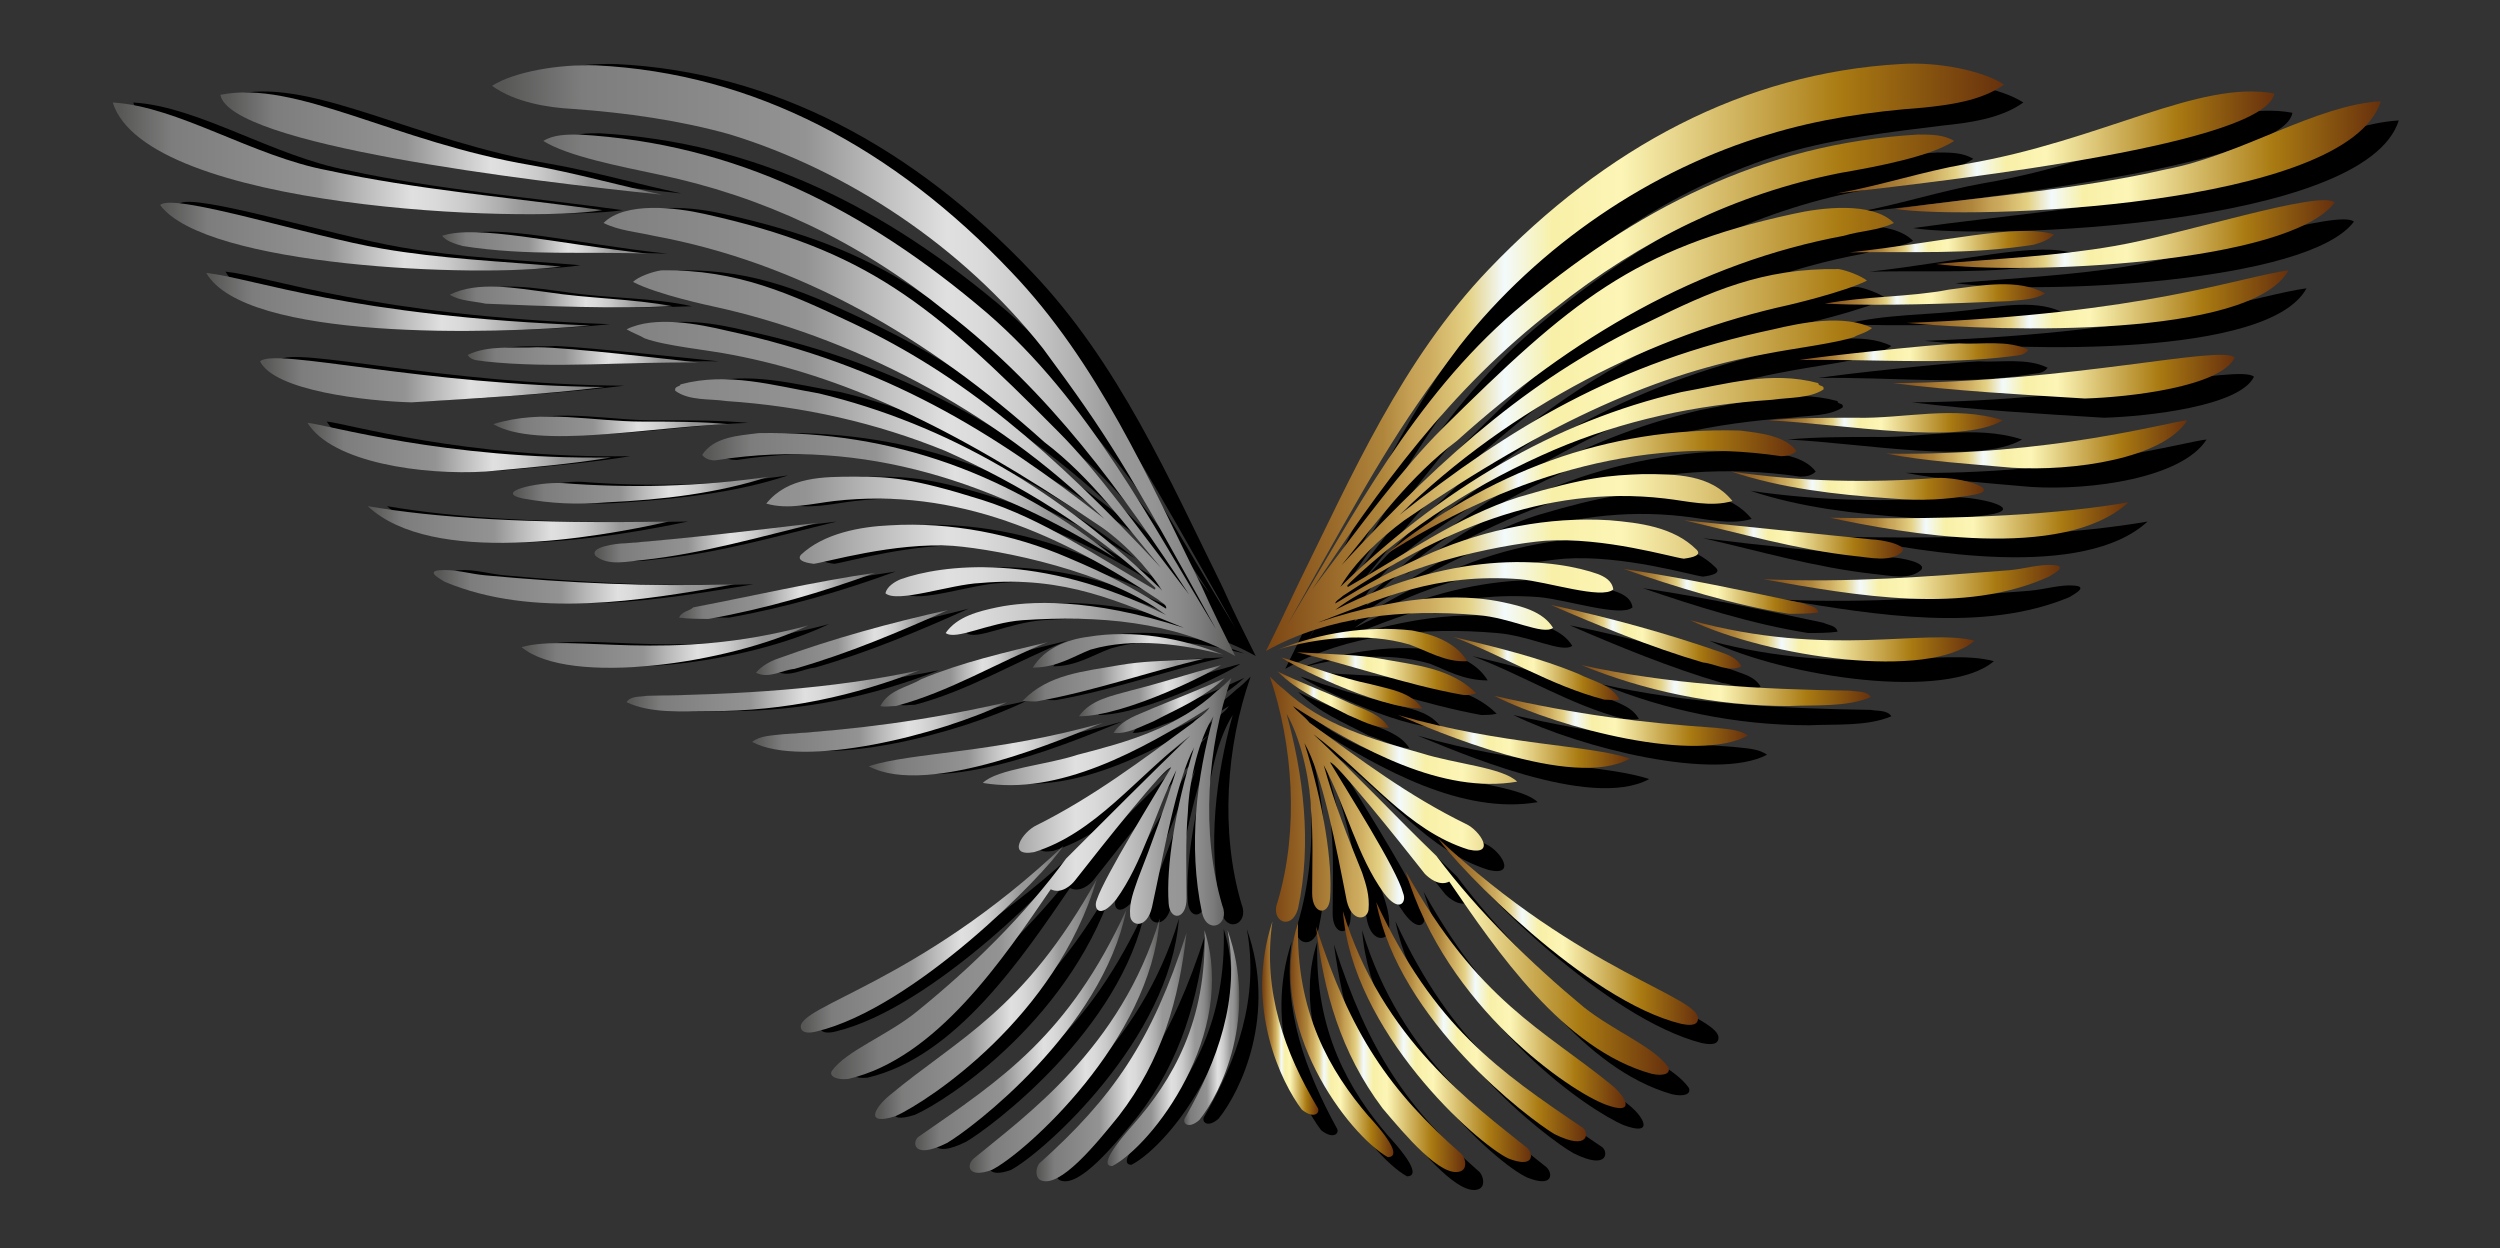 <?xml version="1.0" encoding="utf-8"?>
<!-- Generator: Adobe Illustrator 25.2.0, SVG Export Plug-In . SVG Version: 6.00 Build 0)  -->
<svg version="1.1" id="Ebene_1" xmlns="http://www.w3.org/2000/svg" xmlns:xlink="http://www.w3.org/1999/xlink" x="0px" y="0px"
	 viewBox="0 0 195.1 97.4" style="enable-background:new 0 0 195.1 97.4;" xml:space="preserve">
<rect x="0" y="0" width="195.1" height="97.4" fill="#333333" stroke="none"/>
<style type="text/css">
	.st0{fill:url(#SVGID_1_);}
	.st1{fill:url(#SVGID_2_);}
	.st2{fill:url(#SVGID_3_);}
	.st3{fill:url(#SVGID_4_);}
	.st4{fill:url(#SVGID_5_);}
	.st5{fill:url(#SVGID_6_);}
	.st6{fill:url(#SVGID_7_);}
	.st7{fill:url(#SVGID_8_);}
	.st8{fill:url(#SVGID_9_);}
	.st9{fill:url(#SVGID_10_);}
	.st10{fill:url(#SVGID_11_);}
	.st11{fill:url(#SVGID_12_);}
	.st12{fill:url(#SVGID_13_);}
	.st13{fill:url(#SVGID_14_);}
	.st14{fill:url(#SVGID_15_);}
	.st15{fill:url(#SVGID_16_);}
	.st16{fill:url(#SVGID_17_);}
	.st17{fill:url(#SVGID_18_);}
	.st18{fill:url(#SVGID_19_);}
	.st19{fill:url(#SVGID_20_);}
	.st20{fill:url(#SVGID_21_);}
	.st21{fill:url(#SVGID_22_);}
	.st22{fill:url(#SVGID_23_);}
	.st23{fill:url(#SVGID_24_);}
	.st24{fill:url(#SVGID_25_);}
	.st25{fill:url(#SVGID_26_);}
	.st26{fill:url(#SVGID_27_);}
	.st27{fill:url(#SVGID_28_);}
	.st28{fill:url(#SVGID_29_);}
	.st29{fill:url(#SVGID_30_);}
	.st30{fill:url(#SVGID_31_);}
	.st31{fill:url(#SVGID_32_);}
	.st32{fill:url(#SVGID_33_);}
	.st33{fill:url(#SVGID_34_);}
	.st34{fill:url(#SVGID_35_);}
	.st35{fill:url(#SVGID_36_);}
	.st36{fill:url(#SVGID_37_);}
	.st37{fill:url(#SVGID_38_);}
	.st38{fill:url(#SVGID_39_);}
	.st39{fill:url(#SVGID_40_);}
	.st40{fill:url(#SVGID_41_);}
	.st41{fill:url(#SVGID_42_);}
	.st42{fill:url(#SVGID_43_);}
	.st43{fill:url(#SVGID_44_);}
	.st44{fill:url(#SVGID_45_);}
	.st45{fill:url(#SVGID_46_);}
	.st46{fill:url(#SVGID_47_);}
	.st47{fill:url(#SVGID_48_);}
	.st48{fill:url(#SVGID_49_);}
	.st49{fill:url(#SVGID_50_);}
	.st50{fill:url(#SVGID_51_);}
	.st51{fill:url(#SVGID_52_);}
	.st52{fill:url(#SVGID_53_);}
	.st53{fill:url(#SVGID_54_);}
	.st54{fill:url(#SVGID_55_);}
	.st55{fill:url(#SVGID_56_);}
	.st56{fill:url(#SVGID_57_);}
	.st57{fill:url(#SVGID_58_);}
	.st58{fill:url(#SVGID_59_);}
	.st59{fill:url(#SVGID_60_);}
	.st60{fill:url(#SVGID_61_);}
	.st61{fill:url(#SVGID_62_);}
	.st62{fill:url(#SVGID_63_);}
	.st63{fill:url(#SVGID_64_);}
	.st64{fill:url(#SVGID_65_);}
	.st65{fill:url(#SVGID_66_);}
	.st66{fill:url(#SVGID_67_);}
	.st67{fill:url(#SVGID_68_);}
	.st68{fill:url(#SVGID_69_);}
	.st69{fill:url(#SVGID_70_);}
</style>
<path d="M149.3,17.8c7.1-1,14.3-1.5,21.2-3.1c5.8-1.1,11.6-5,16.7-5.3C184.6,17.7,155,18.7,149.3,17.8z"/>
<path d="M152.6,22.1c4.5-0.4,9.3-0.6,13.9-1.4c5.3-0.9,16.1-4.4,17.2-3.4C180.1,22.1,159.1,23,152.6,22.1z"/>
<path d="M150.2,26.6c18.6-0.7,26-3.6,29.8-4.1C177.1,27.9,157.8,27.4,150.2,26.6z"/>
<path d="M144.7,16.6c3.4-0.6,6.7-1.7,10.1-2.3c10.6-1.8,18.2-6.6,24.1-5.5C178.3,12.7,155.2,15.5,144.7,16.6z"/>
<path d="M149.2,31.4c14.1-0.1,25.6-3,26.7-2c-1.1,2.3-8.3,3.1-11.7,3.2C159.3,32.3,154.1,32,149.2,31.4z"/>
<path d="M158.5,38c-3.3-0.3-6.7-0.5-9.8-1.1c12.8,0.2,22.1-2.5,23.5-2.6C170.3,37.3,163.2,38.3,158.5,38z"/>
<path d="M144.3,41.9c10.8,0.2,18.1-0.3,23.3-1.2C162.6,45.3,150,43.1,144.3,41.9z"/>
<path d="M139.2,46.8c6.7,0.3,12.8-0.2,19.2-0.7c1.2-0.1,2.4-0.5,3.5-0.4c1.1,0.1-0.1,0.7-0.4,0.9C154.8,49.4,146.4,48,139.2,46.8z"
	/>
<path d="M161.9,19.8c-0.4,0.4-0.9,0.6-1.6,0.8c-5.1,0.8-9.5,0.5-14.4,0.6C153.2,20.4,159,18.8,161.9,19.8z"/>
<path d="M153.7,24.2c2.4-0.3,5.4-0.9,7.5,0.3c-0.8,0.5-1.9,0.5-2.8,0.6c-4.8,0.2-9.8,0.4-14.4,0.2C147.1,24.5,150.5,24.6,153.7,24.2
	z"/>
<path d="M141.9,29.5c1.8-0.3,10.2-1.2,12.5-1.3c1.7,0.1,3.8-0.3,5.4,0.5c-0.4,0.5-0.8,0.4-1.3,0.5C153.1,30.1,147.6,29.4,141.9,29.5
	z"/>
<path d="M157.8,34.3c-3.4,2-12.2,0.3-18.3,0c2.2-0.2,4.5-0.2,6.8-0.2C150.1,34.2,154.1,33.1,157.8,34.3z"/>
<path d="M139.5,11.9c-9.1,2.7-17.9,8.6-24.1,16.5c-5.1,6.8-6.4,9.2-13.4,21.7c5-8.3,9.8-17.6,17.7-24.4c9.4-8,19.4-13.1,31.5-13.8
	c1,0,2,0,2.8,0.5c-1.8,1.2-6,2-8.9,2.5c-8.1,1.6-15.5,5.2-22.3,10.6c-8.2,6.3-13.7,14.1-18.9,21.9c4-5.3,7.1-9.5,10.1-12.5
	c10.1-10,15-14.1,27.4-16.8c2.2-0.5,6.2-1,7.9,0.7c-1.2,0.6-2.6,0.6-3.9,1c-11.3,2.1-21.2,7.9-30.2,16c-3.7,2.8-6.3,6.4-9,9.7
	c8.4-9.1,15.3-14.9,24-19c4.7-2.3,8.8-4.2,14.8-4.1c0.6,0.1,1.7,0.5,2.2,0.9c-1.8,0.9-6.1,1.9-6.1,1.9c-10.5,2.3-21.6,7.8-30.4,16.4
	c8.6-6.8,16.9-11.9,29.2-14.5c2.1-0.5,5.5-1.2,7.7-0.1c-0.5,0.4-1.1,0.5-1.4,0.7c-1.5,0.5-4.8,0.9-6.8,1.3
	c-8.3,1.5-16.8,5.1-28.3,13c-1.9,1.4-3.9,3.3-5,5.2c7.8-7.6,16.7-12.9,26.6-15.2c3.4-0.6,7-1.7,10.7-0.7c0,0.3,0.5,0.1,0.4,0.5
	c-1.1,0.7-2.6,0.6-4,0.8c-6,0.4-11.6,1.6-17,3.9c-5.8,2.5-11.3,5.9-16.2,10.6c0.1,0,0,0.1,0.1,0.1c4.4-2.5,8.6-5.5,13.3-7
	c5.4-1.6,7.1-1.7,9.7-1.8c2.6,0,5.3,0,7,2.1c-1.7,0.5-3.5,0-5.3-0.2c-9.5-1.1-17.7,2.7-25.1,7.6c-0.2,0.2-0.6,0.4-0.6,0.6
	c2.8-1.7,4.4-2.6,7.6-4c4.2-1.8,9-2.8,13.8-2.5c2.3,0.2,5,0.5,6.8,2.3c0.4,0.4-0.2,0.6-1,0.7c-0.9-0.1-6.2-1.7-10.8-1.4
	c-3.6,0.3-12,2-16.4,5.4c9.8-5,17.4-3.9,20.5-2.8c0.5,0.2,1.1,0.5,1.2,1.2c-0.9,0.8-5.1-0.6-7.3-0.8c-6.6-0.5-10.8,1.5-15.8,3.4
	c7.4-2.5,12.2-2.1,14.5-1.6c1.4,0.3,3.1,0.7,3.9,2c-0.8,0.6-3.3-0.8-5.9-1c-5.8-0.5-11.7,0.1-16.5,2.8c0.9-1.8,1.7-3.5,2.6-5.4
	c4.1-8.3,8-17.3,14.8-24.4c9.1-9.5,19.9-15.3,32.1-16c2.9-0.2,6.4,0.5,8.1,1.6c-1.8,1.3-4.4,1.6-6.3,1.8
	C147.5,10.3,143.3,10.8,139.5,11.9z"/>
<path d="M155.6,40.1c-2.2,0.4-4.1,0.5-6.5,0.3c-4.4-0.3-8.6-0.8-12.5-2.1c5.4,0.8,10.9,0.9,16,0.5C154.4,38.8,157.8,39.6,155.6,40.1
	z"/>
<path d="M155.6,51.6c-3.6,3.1-16.1,1.3-22.2-1.6C144.3,52.9,151.6,50.5,155.6,51.6z"/>
<path d="M147.6,43.5c0.6,0,2.9,0.4,2.3,1c-0.9,0.8-2.5,0.4-3.6,0.3c-4.6-0.5-9-1.8-13.4-2.8C137.7,42.6,142.6,43.1,147.6,43.5z"/>
<path d="M146,55.4c0.5,0.1,1.3,0,1.6,0.5c-1.9,0.8-4.3,0.6-6.4,0.7c-5.8,0-11.3-1.2-16.2-3.2C131.6,54.9,139,55.3,146,55.4z"/>
<path d="M143.4,49.3c-0.7,0.1-1.6,0.1-2.3,0.1c-4.4-0.7-8.8-2.1-12.9-3.5c4.7,0.7,9.4,1.7,14.1,2.7
	C142.7,48.8,143.3,48.8,143.4,49.3z"/>
<path d="M140.5,37.2c-11.4-1.7-21.8,1.9-30.9,7.7c8-6.4,17.2-10,27.7-9.7c1.6,0.2,3.5,0.4,4.4,1.6C141.4,37.1,141,37.2,140.5,37.2z"
	/>
<path d="M118.1,55.8c6.6,1.5,11.5,2.1,17.3,2.5c0.8,0.1,1.8,0.1,2.5,0.6C133.9,61,123.4,58.4,118.1,55.8z"/>
<path d="M135.8,52.5c0.6,0.2,1.3,0.5,1.6,1.1c-1,0.5-2-0.2-3-0.3c-4.1-1.2-8.2-2.9-11.9-4.5C127,49.7,131.5,50.9,135.8,52.5z"/>
<path d="M113.8,66.9c11.3,10.6,20.7,12.4,20.3,14.2c-0.1,0.5-0.8,0.4-1.3,0.3C125.4,79.5,115.2,69.3,113.8,66.9z"/>
<path d="M114.7,70.4c-0.8,0.4-1.6-0.3-1.9-0.6c-2.2-2.8-7.1-8.9-7.4-8.7c1.3,2.2,5.2,8.3,5.7,10.2c0.3,0.7-0.3,1.6-1.5,0
	c-2.1-2.9-2.9-6.6-4.7-10c0.8,2.9,1.9,5.7,3,8.4c0.3,0.9,0.6,1.8,0.5,2.9c-0.1,0.8-1.3,1-1.7-0.7c-0.8-4.1-1.9-9.9-3.3-12.3
	c1.5,4.8,2.2,9.3,2,12.1c-0.1,1.4-1.4,1.3-1.4-0.4c0-2.1,0.1-4.4-0.1-6.6c-0.1-2.6-0.9-5.7-1.9-7.4c1.3,4.7,2,10.1,0.9,15.2
	c-0.5,1.8-2.2,1-1.6-0.5c1.7-5.7,1.2-12.3-0.6-17.6c0.4,0.4,0.7,0.7,1.1,1c3,2.8,6.9,3.9,10.8,5c2.5,0.8,6.3,1.1,7.4,2.2
	c-5.8,1-12.2-2.5-17.5-5.9c0.4,0.5,0.8,0.7,1.3,1.3c4,2.9,7.7,5.7,12.2,7.9c1.1,0.5,2.4,2.5,0.2,2c-4.8-1.5-7.8-5.8-12.1-9
	c3.2,3,6.4,6.4,9.6,9.5c3.3,4.4,7.4,8.4,11.5,11.8c2.4,1.9,5.5,3.1,6.6,4.7c0.2,0.5-0.4,0.7-1.3,0.5
	C123.5,83.4,118.4,75.6,114.7,70.4z"/>
<path d="M111.1,69.6c5.7,10.2,10.7,12.3,16.1,16.7c1.1,0.9,1.9,2.4-0.5,1.5C124.1,86.7,114.3,80.2,111.1,69.6z"/>
<path d="M110.6,57.4c8.3,2.4,14.9,2.3,18.1,3.4C124.1,63.3,113.4,58.5,110.6,57.4z"/>
<path d="M127.9,56.1c-0.4,0.1-0.7,0-1.2,0c-4.2-1.1-7.8-3.4-11.8-4.9c3.3,0.8,6.7,1.6,9.8,2.9C125.8,54.8,127.2,54.9,127.9,56.1z"/>
<path d="M108.9,71.9c4.5,9.7,9.6,13.2,16.1,17.6c0.5,0.3,0.6,1.9-2.2,0.5C120.8,88.9,110.8,81.3,108.9,71.9z"/>
<path d="M106.3,72.6c3,10,10.3,15.2,14.4,18.5c0.5,0.5,0.5,1.6-1.5,0.8C116.7,90.8,107,82,106.3,72.6z"/>
<path d="M104.1,73.7c2.7,8.4,5.7,12.8,11.4,17.8c0.3,0.4,0.4,1.1-0.1,1.3c-1.5,0.6-4.4-2.9-6.1-4.9
	C106.1,83.5,104.8,78.8,104.1,73.7z"/>
<path d="M115.6,55.8c-4.4-0.8-8.5-2.3-12.8-3.3c3.5,0.2,4.8,0.2,6.5,0.5c2.7,0.5,5.5,0.7,7.5,2.7C116.4,55.8,115.9,55.8,115.6,55.8z
	"/>
<path d="M111.6,51.8c-3.4-1-7.3-0.5-10.3,0.4c3.3-1.3,7-1.9,10.5-1.5c1.6,0.3,3.4,0.9,4.3,2.4C114.2,53.1,112.9,52.3,111.6,51.8z"/>
<path d="M108.5,54.9c1.5,0.4,3.1,0.6,4,1.9c-3.6,0-10.6-3.6-11-4C104.1,53.7,106.1,54.3,108.5,54.9z"/>
<path d="M102.8,73.5c-0.2,7,2.5,11.6,5.5,15.1c2.3,2.5,2.2,3.2,1.5,3.2C106.9,90.2,100.2,81.5,102.8,73.5z"/>
<path d="M106.8,57.4c-1.9-1-3.9-1.8-5.5-3.4c1.8,0.9,3.8,1.6,5.7,2.5c1.1,0.5,2.3,0.8,3,1.9C108.8,58.3,107.8,57.7,106.8,57.4z"/>
<path d="M104.3,88c0.3,0.4-0.2,1-1.2,0.2c-1.6-2.1-4.5-8-2.3-14.7C100.1,78.8,101.9,83.6,104.3,88z"/>
<g>
	
		<linearGradient id="SVGID_1_" gradientUnits="userSpaceOnUse" x1="147.884" y1="85.645" x2="185.817" y2="85.645" gradientTransform="matrix(1 0 0 -1 0 97.89)">
		<stop  offset="0" style="stop-color:#7C4512"/>
		<stop  offset="0.159" style="stop-color:#B0863C"/>
		<stop  offset="0.196" style="stop-color:#C5A155"/>
		<stop  offset="0.219" style="stop-color:#CDAB5E"/>
		<stop  offset="0.273" style="stop-color:#E4D184"/>
		<stop  offset="0.322" style="stop-color:#F3FAFC"/>
		<stop  offset="0.388" style="stop-color:#F8F0A7"/>
		<stop  offset="0.481" style="stop-color:#FCF5B6"/>
		<stop  offset="0.608" style="stop-color:#D8BF6E"/>
		<stop  offset="0.776" style="stop-color:#AA7B12"/>
		<stop  offset="1" style="stop-color:#67300D"/>
	</linearGradient>
	<path class="st0" d="M147.9,16.3c7.1-1,14.3-1.5,21.2-3.1c5.8-1.1,11.6-5,16.7-5.3C183.2,16.2,153.5,17.2,147.9,16.3z"/>
	
		<linearGradient id="SVGID_2_" gradientUnits="userSpaceOnUse" x1="151.102" y1="79.544" x2="182.138" y2="79.544" gradientTransform="matrix(1 0 0 -1 0 97.89)">
		<stop  offset="0" style="stop-color:#7C4512"/>
		<stop  offset="0.159" style="stop-color:#B0863C"/>
		<stop  offset="0.196" style="stop-color:#C5A155"/>
		<stop  offset="0.219" style="stop-color:#CDAB5E"/>
		<stop  offset="0.273" style="stop-color:#E4D184"/>
		<stop  offset="0.322" style="stop-color:#F3FAFC"/>
		<stop  offset="0.388" style="stop-color:#F8F0A7"/>
		<stop  offset="0.481" style="stop-color:#FCF5B6"/>
		<stop  offset="0.608" style="stop-color:#D8BF6E"/>
		<stop  offset="0.776" style="stop-color:#AA7B12"/>
		<stop  offset="1" style="stop-color:#67300D"/>
	</linearGradient>
	<path class="st1" d="M151.1,20.6c4.5-0.4,9.3-0.6,13.9-1.4c5.3-0.9,16.1-4.4,17.2-3.4C178.6,20.6,157.7,21.5,151.1,20.6z"/>
	
		<linearGradient id="SVGID_3_" gradientUnits="userSpaceOnUse" x1="148.792" y1="74.539" x2="178.558" y2="74.539" gradientTransform="matrix(1 0 0 -1 0 97.89)">
		<stop  offset="0" style="stop-color:#7C4512"/>
		<stop  offset="0.159" style="stop-color:#B0863C"/>
		<stop  offset="0.196" style="stop-color:#C5A155"/>
		<stop  offset="0.219" style="stop-color:#CDAB5E"/>
		<stop  offset="0.273" style="stop-color:#E4D184"/>
		<stop  offset="0.322" style="stop-color:#F3FAFC"/>
		<stop  offset="0.388" style="stop-color:#F8F0A7"/>
		<stop  offset="0.481" style="stop-color:#FCF5B6"/>
		<stop  offset="0.608" style="stop-color:#D8BF6E"/>
		<stop  offset="0.776" style="stop-color:#AA7B12"/>
		<stop  offset="1" style="stop-color:#67300D"/>
	</linearGradient>
	<path class="st2" d="M148.8,25.2c18.6-0.7,26-3.6,29.8-4.1C175.6,26.4,156.3,25.9,148.8,25.2z"/>
	
		<linearGradient id="SVGID_4_" gradientUnits="userSpaceOnUse" x1="143.256" y1="86.769" x2="177.469" y2="86.769" gradientTransform="matrix(1 0 0 -1 0 97.89)">
		<stop  offset="0" style="stop-color:#7C4512"/>
		<stop  offset="0.159" style="stop-color:#B0863C"/>
		<stop  offset="0.196" style="stop-color:#C5A155"/>
		<stop  offset="0.219" style="stop-color:#CDAB5E"/>
		<stop  offset="0.273" style="stop-color:#E4D184"/>
		<stop  offset="0.322" style="stop-color:#F3FAFC"/>
		<stop  offset="0.388" style="stop-color:#F8F0A7"/>
		<stop  offset="0.481" style="stop-color:#FCF5B6"/>
		<stop  offset="0.608" style="stop-color:#D8BF6E"/>
		<stop  offset="0.776" style="stop-color:#AA7B12"/>
		<stop  offset="1" style="stop-color:#67300D"/>
	</linearGradient>
	<path class="st3" d="M143.3,15.1c3.4-0.6,6.7-1.7,10.1-2.3c10.6-1.8,18.2-6.6,24.1-5.5C176.7,11.2,153.7,13.9,143.3,15.1z"/>
	
		<linearGradient id="SVGID_5_" gradientUnits="userSpaceOnUse" x1="147.703" y1="68.508" x2="174.419" y2="68.508" gradientTransform="matrix(1 0 0 -1 0 97.89)">
		<stop  offset="0" style="stop-color:#7C4512"/>
		<stop  offset="0.159" style="stop-color:#B0863C"/>
		<stop  offset="0.196" style="stop-color:#C5A155"/>
		<stop  offset="0.219" style="stop-color:#CDAB5E"/>
		<stop  offset="0.273" style="stop-color:#E4D184"/>
		<stop  offset="0.322" style="stop-color:#F3FAFC"/>
		<stop  offset="0.388" style="stop-color:#F8F0A7"/>
		<stop  offset="0.481" style="stop-color:#FCF5B6"/>
		<stop  offset="0.608" style="stop-color:#D8BF6E"/>
		<stop  offset="0.776" style="stop-color:#AA7B12"/>
		<stop  offset="1" style="stop-color:#67300D"/>
	</linearGradient>
	<path class="st4" d="M147.7,29.9c14.1-0.1,25.6-3,26.7-2c-1.1,2.3-8.3,3.1-11.7,3.2C157.8,30.8,152.5,30.5,147.7,29.9z"/>
	
		<linearGradient id="SVGID_6_" gradientUnits="userSpaceOnUse" x1="147.188" y1="63.209" x2="170.727" y2="63.209" gradientTransform="matrix(1 0 0 -1 0 97.89)">
		<stop  offset="0" style="stop-color:#7C4512"/>
		<stop  offset="0.159" style="stop-color:#B0863C"/>
		<stop  offset="0.196" style="stop-color:#C5A155"/>
		<stop  offset="0.219" style="stop-color:#CDAB5E"/>
		<stop  offset="0.273" style="stop-color:#E4D184"/>
		<stop  offset="0.322" style="stop-color:#F3FAFC"/>
		<stop  offset="0.388" style="stop-color:#F8F0A7"/>
		<stop  offset="0.481" style="stop-color:#FCF5B6"/>
		<stop  offset="0.608" style="stop-color:#D8BF6E"/>
		<stop  offset="0.776" style="stop-color:#AA7B12"/>
		<stop  offset="1" style="stop-color:#67300D"/>
	</linearGradient>
	<path class="st5" d="M157,36.5c-3.3-0.3-6.7-0.5-9.8-1.1c12.8,0.2,22.1-2.5,23.5-2.6C168.8,35.8,161.8,36.8,157,36.5z"/>
	
		<linearGradient id="SVGID_7_" gradientUnits="userSpaceOnUse" x1="142.778" y1="57.255" x2="166.1" y2="57.255" gradientTransform="matrix(1 0 0 -1 0 97.89)">
		<stop  offset="0" style="stop-color:#7C4512"/>
		<stop  offset="0.159" style="stop-color:#B0863C"/>
		<stop  offset="0.196" style="stop-color:#C5A155"/>
		<stop  offset="0.219" style="stop-color:#CDAB5E"/>
		<stop  offset="0.273" style="stop-color:#E4D184"/>
		<stop  offset="0.322" style="stop-color:#F3FAFC"/>
		<stop  offset="0.388" style="stop-color:#F8F0A7"/>
		<stop  offset="0.481" style="stop-color:#FCF5B6"/>
		<stop  offset="0.608" style="stop-color:#D8BF6E"/>
		<stop  offset="0.776" style="stop-color:#AA7B12"/>
		<stop  offset="1" style="stop-color:#67300D"/>
	</linearGradient>
	<path class="st6" d="M142.8,40.4c10.8,0.2,18.1-0.3,23.3-1.2C161,43.9,148.4,41.6,142.8,40.4z"/>
	
		<linearGradient id="SVGID_8_" gradientUnits="userSpaceOnUse" x1="137.674" y1="52.456" x2="160.873" y2="52.456" gradientTransform="matrix(1 0 0 -1 0 97.89)">
		<stop  offset="0" style="stop-color:#7C4512"/>
		<stop  offset="0.159" style="stop-color:#B0863C"/>
		<stop  offset="0.196" style="stop-color:#C5A155"/>
		<stop  offset="0.219" style="stop-color:#CDAB5E"/>
		<stop  offset="0.273" style="stop-color:#E4D184"/>
		<stop  offset="0.322" style="stop-color:#F3FAFC"/>
		<stop  offset="0.388" style="stop-color:#F8F0A7"/>
		<stop  offset="0.481" style="stop-color:#FCF5B6"/>
		<stop  offset="0.608" style="stop-color:#D8BF6E"/>
		<stop  offset="0.776" style="stop-color:#AA7B12"/>
		<stop  offset="1" style="stop-color:#67300D"/>
	</linearGradient>
	<path class="st7" d="M137.6,45.2c6.7,0.3,12.8-0.2,19.2-0.7c1.2-0.1,2.4-0.5,3.5-0.4c1.1,0.1-0.1,0.7-0.4,0.9
		C153.3,48,144.9,46.5,137.6,45.2z"/>
	
		<linearGradient id="SVGID_9_" gradientUnits="userSpaceOnUse" x1="144.324" y1="79.024" x2="160.35" y2="79.024" gradientTransform="matrix(1 0 0 -1 0 97.89)">
		<stop  offset="0" style="stop-color:#7C4512"/>
		<stop  offset="0.159" style="stop-color:#B0863C"/>
		<stop  offset="0.196" style="stop-color:#C5A155"/>
		<stop  offset="0.219" style="stop-color:#CDAB5E"/>
		<stop  offset="0.273" style="stop-color:#E4D184"/>
		<stop  offset="0.322" style="stop-color:#F3FAFC"/>
		<stop  offset="0.388" style="stop-color:#F8F0A7"/>
		<stop  offset="0.481" style="stop-color:#FCF5B6"/>
		<stop  offset="0.608" style="stop-color:#D8BF6E"/>
		<stop  offset="0.776" style="stop-color:#AA7B12"/>
		<stop  offset="1" style="stop-color:#67300D"/>
	</linearGradient>
	<path class="st8" d="M160.3,18.3c-0.4,0.4-0.9,0.6-1.6,0.8c-5.1,0.8-9.5,0.5-14.4,0.6C151.7,18.9,157.5,17.4,160.3,18.3z"/>
	
		<linearGradient id="SVGID_10_" gradientUnits="userSpaceOnUse" x1="142.466" y1="74.881" x2="159.734" y2="74.881" gradientTransform="matrix(1 0 0 -1 0 97.89)">
		<stop  offset="0" style="stop-color:#7C4512"/>
		<stop  offset="0.159" style="stop-color:#B0863C"/>
		<stop  offset="0.196" style="stop-color:#C5A155"/>
		<stop  offset="0.219" style="stop-color:#CDAB5E"/>
		<stop  offset="0.273" style="stop-color:#E4D184"/>
		<stop  offset="0.322" style="stop-color:#F3FAFC"/>
		<stop  offset="0.388" style="stop-color:#F8F0A7"/>
		<stop  offset="0.481" style="stop-color:#FCF5B6"/>
		<stop  offset="0.608" style="stop-color:#D8BF6E"/>
		<stop  offset="0.776" style="stop-color:#AA7B12"/>
		<stop  offset="1" style="stop-color:#67300D"/>
	</linearGradient>
	<path class="st9" d="M152.1,22.6c2.4-0.3,5.4-0.9,7.5,0.3c-0.8,0.5-1.9,0.5-2.8,0.6c-4.8,0.2-9.8,0.4-14.4,0.2
		C145.6,23.1,149,23.2,152.1,22.6z"/>
	
		<linearGradient id="SVGID_11_" gradientUnits="userSpaceOnUse" x1="140.413" y1="70.382" x2="158.381" y2="70.382" gradientTransform="matrix(1 0 0 -1 0 97.89)">
		<stop  offset="0" style="stop-color:#7C4512"/>
		<stop  offset="0.159" style="stop-color:#B0863C"/>
		<stop  offset="0.196" style="stop-color:#C5A155"/>
		<stop  offset="0.219" style="stop-color:#CDAB5E"/>
		<stop  offset="0.273" style="stop-color:#E4D184"/>
		<stop  offset="0.322" style="stop-color:#F3FAFC"/>
		<stop  offset="0.388" style="stop-color:#F8F0A7"/>
		<stop  offset="0.481" style="stop-color:#FCF5B6"/>
		<stop  offset="0.608" style="stop-color:#D8BF6E"/>
		<stop  offset="0.776" style="stop-color:#AA7B12"/>
		<stop  offset="1" style="stop-color:#67300D"/>
	</linearGradient>
	<path class="st10" d="M140.4,28.1c1.8-0.3,10.2-1.2,12.5-1.3c1.7,0.1,3.8-0.3,5.4,0.5c-0.4,0.5-0.8,0.4-1.3,0.5
		C151.5,28.5,146.2,28,140.4,28.1z"/>
	
		<linearGradient id="SVGID_12_" gradientUnits="userSpaceOnUse" x1="138.025" y1="64.892" x2="156.313" y2="64.892" gradientTransform="matrix(1 0 0 -1 0 97.89)">
		<stop  offset="0" style="stop-color:#7C4512"/>
		<stop  offset="0.159" style="stop-color:#B0863C"/>
		<stop  offset="0.196" style="stop-color:#C5A155"/>
		<stop  offset="0.219" style="stop-color:#CDAB5E"/>
		<stop  offset="0.273" style="stop-color:#E4D184"/>
		<stop  offset="0.322" style="stop-color:#F3FAFC"/>
		<stop  offset="0.388" style="stop-color:#F8F0A7"/>
		<stop  offset="0.481" style="stop-color:#FCF5B6"/>
		<stop  offset="0.608" style="stop-color:#D8BF6E"/>
		<stop  offset="0.776" style="stop-color:#AA7B12"/>
		<stop  offset="1" style="stop-color:#67300D"/>
	</linearGradient>
	<path class="st11" d="M156.3,32.8c-3.4,2-12.2,0.3-18.3,0c2.2-0.2,4.5-0.2,6.8-0.2C148.6,32.7,152.5,31.6,156.3,32.8z"/>
	
		<linearGradient id="SVGID_13_" gradientUnits="userSpaceOnUse" x1="98.829" y1="70.007" x2="156.455" y2="70.007" gradientTransform="matrix(1 0 0 -1 0 97.89)">
		<stop  offset="0" style="stop-color:#7C4512"/>
		<stop  offset="0.159" style="stop-color:#B0863C"/>
		<stop  offset="0.196" style="stop-color:#C5A155"/>
		<stop  offset="0.219" style="stop-color:#CDAB5E"/>
		<stop  offset="0.273" style="stop-color:#E4D184"/>
		<stop  offset="0.322" style="stop-color:#F3FAFC"/>
		<stop  offset="0.388" style="stop-color:#F8F0A7"/>
		<stop  offset="0.481" style="stop-color:#FCF5B6"/>
		<stop  offset="0.608" style="stop-color:#D8BF6E"/>
		<stop  offset="0.776" style="stop-color:#AA7B12"/>
		<stop  offset="1" style="stop-color:#67300D"/>
	</linearGradient>
	<path class="st12" d="M138,10.5c-9.1,2.7-17.9,8.6-24.1,16.5c-5.1,6.8-6.4,9.2-13.4,21.7c5-8.3,9.8-17.6,17.7-24.4
		c9.4-8,19.4-13.1,31.5-13.8c1,0,2,0,2.8,0.5c-1.8,1.2-6,2-8.9,2.5c-8.1,1.6-15.5,5.2-22.3,10.6c-8.2,6.3-13.7,14.1-18.9,21.9
		c4-5.3,7.1-9.5,10.1-12.5c10.1-10,15-14.1,27.4-16.8c2.2-0.5,6.2-1,7.9,0.7c-1.2,0.6-2.6,0.6-3.9,1c-11.3,2.1-21.2,7.9-30.2,16
		c-3.7,2.8-6.3,6.4-9,9.7c8.4-9.1,15.3-14.9,24-19c4.7-2.3,8.8-4.2,14.8-4.1c0.6,0.1,1.7,0.5,2.2,0.9c-1.8,0.9-6.1,1.9-6.1,1.9
		c-10.5,2.3-21.6,7.8-30.4,16.4c8.6-6.8,16.9-11.9,29.2-14.5c2.1-0.5,5.5-1.2,7.7-0.1c-0.5,0.4-1.1,0.5-1.4,0.7
		c-1.5,0.5-4.8,0.9-6.8,1.3c-8.3,1.5-16.8,5.1-28.3,13c-1.9,1.4-3.9,3.3-5,5.2c7.8-7.6,16.7-12.9,26.6-15.2c3.4-0.6,7-1.7,10.7-0.7
		c0,0.3,0.5,0.1,0.4,0.5c-1.1,0.7-2.6,0.6-4,0.8c-6,0.4-11.6,1.6-17,3.9c-5.8,2.5-11.3,5.9-16.2,10.6c0.1,0,0,0.1,0.1,0.1
		c4.4-2.5,8.6-5.5,13.3-7c5.4-1.6,7.1-1.7,9.7-1.8c2.6,0,5.3,0,7,2.1c-1.7,0.5-3.5,0-5.3-0.2c-9.5-1.1-17.7,2.7-25.1,7.6
		c-0.2,0.2-0.6,0.4-0.6,0.6c2.8-1.7,4.4-2.6,7.6-4c4.2-1.8,9-2.8,13.8-2.5c2.3,0.2,5,0.5,6.8,2.3c0.4,0.4-0.2,0.6-1,0.7
		c-0.9-0.1-6.2-1.7-10.8-1.4c-3.6,0.3-12,2-16.4,5.4c9.8-5,17.4-3.9,20.5-2.8c0.5,0.2,1.1,0.5,1.2,1.2c-0.9,0.8-5.1-0.6-7.3-0.8
		c-6.6-0.5-10.8,1.5-15.8,3.4c7.4-2.5,12.2-2.1,14.5-1.6c1.4,0.3,3.1,0.7,3.9,2c-0.8,0.6-3.3-0.8-5.9-1c-5.8-0.5-11.7,0.1-16.5,2.8
		c0.9-1.8,1.7-3.5,2.6-5.4c4.1-8.3,8-17.3,14.8-24.4c9.1-9.5,19.9-15.3,32.1-16c2.9-0.2,6.4,0.5,8.1,1.6c-1.8,1.3-4.4,1.6-6.3,1.8
		C146,8.7,141.9,9.3,138,10.5z"/>
	
		<linearGradient id="SVGID_14_" gradientUnits="userSpaceOnUse" x1="135.038" y1="60.009" x2="154.812" y2="60.009" gradientTransform="matrix(1 0 0 -1 0 97.89)">
		<stop  offset="0" style="stop-color:#7C4512"/>
		<stop  offset="0.159" style="stop-color:#B0863C"/>
		<stop  offset="0.196" style="stop-color:#C5A155"/>
		<stop  offset="0.219" style="stop-color:#CDAB5E"/>
		<stop  offset="0.273" style="stop-color:#E4D184"/>
		<stop  offset="0.322" style="stop-color:#F3FAFC"/>
		<stop  offset="0.388" style="stop-color:#F8F0A7"/>
		<stop  offset="0.481" style="stop-color:#FCF5B6"/>
		<stop  offset="0.608" style="stop-color:#D8BF6E"/>
		<stop  offset="0.776" style="stop-color:#AA7B12"/>
		<stop  offset="1" style="stop-color:#67300D"/>
	</linearGradient>
	<path class="st13" d="M154.1,38.6c-2.2,0.4-4.1,0.5-6.5,0.3c-4.4-0.3-8.6-0.8-12.5-2.1c5.4,0.8,10.9,0.9,16,0.5
		C153,37.2,156.3,38.2,154.1,38.6z"/>
	
		<linearGradient id="SVGID_15_" gradientUnits="userSpaceOnUse" x1="131.875" y1="47.863" x2="154.109" y2="47.863" gradientTransform="matrix(1 0 0 -1 0 97.89)">
		<stop  offset="0" style="stop-color:#7C4512"/>
		<stop  offset="0.159" style="stop-color:#B0863C"/>
		<stop  offset="0.196" style="stop-color:#C5A155"/>
		<stop  offset="0.219" style="stop-color:#CDAB5E"/>
		<stop  offset="0.273" style="stop-color:#E4D184"/>
		<stop  offset="0.322" style="stop-color:#F3FAFC"/>
		<stop  offset="0.388" style="stop-color:#F8F0A7"/>
		<stop  offset="0.481" style="stop-color:#FCF5B6"/>
		<stop  offset="0.608" style="stop-color:#D8BF6E"/>
		<stop  offset="0.776" style="stop-color:#AA7B12"/>
		<stop  offset="1" style="stop-color:#67300D"/>
	</linearGradient>
	<path class="st14" d="M154.1,50c-3.6,3.1-16.1,1.3-22.2-1.6C142.8,51.4,150.2,49,154.1,50z"/>
	
		<linearGradient id="SVGID_16_" gradientUnits="userSpaceOnUse" x1="131.297" y1="55.867" x2="148.496" y2="55.867" gradientTransform="matrix(1 0 0 -1 0 97.89)">
		<stop  offset="0" style="stop-color:#7C4512"/>
		<stop  offset="0.159" style="stop-color:#B0863C"/>
		<stop  offset="0.196" style="stop-color:#C5A155"/>
		<stop  offset="0.219" style="stop-color:#CDAB5E"/>
		<stop  offset="0.273" style="stop-color:#E4D184"/>
		<stop  offset="0.322" style="stop-color:#F3FAFC"/>
		<stop  offset="0.388" style="stop-color:#F8F0A7"/>
		<stop  offset="0.481" style="stop-color:#FCF5B6"/>
		<stop  offset="0.608" style="stop-color:#D8BF6E"/>
		<stop  offset="0.776" style="stop-color:#AA7B12"/>
		<stop  offset="1" style="stop-color:#67300D"/>
	</linearGradient>
	<path class="st15" d="M146.1,42.1c0.6,0,2.9,0.4,2.3,1c-0.9,0.8-2.5,0.4-3.6,0.3c-4.6-0.5-9-1.8-13.4-2.8
		C136.2,41.1,141.2,41.6,146.1,42.1z"/>
	
		<linearGradient id="SVGID_17_" gradientUnits="userSpaceOnUse" x1="123.382" y1="44.446" x2="146.044" y2="44.446" gradientTransform="matrix(1 0 0 -1 0 97.89)">
		<stop  offset="0" style="stop-color:#7C4512"/>
		<stop  offset="0.159" style="stop-color:#B0863C"/>
		<stop  offset="0.196" style="stop-color:#C5A155"/>
		<stop  offset="0.219" style="stop-color:#CDAB5E"/>
		<stop  offset="0.273" style="stop-color:#E4D184"/>
		<stop  offset="0.322" style="stop-color:#F3FAFC"/>
		<stop  offset="0.388" style="stop-color:#F8F0A7"/>
		<stop  offset="0.481" style="stop-color:#FCF5B6"/>
		<stop  offset="0.608" style="stop-color:#D8BF6E"/>
		<stop  offset="0.776" style="stop-color:#AA7B12"/>
		<stop  offset="1" style="stop-color:#67300D"/>
	</linearGradient>
	<path class="st16" d="M144.4,53.9c0.5,0.1,1.3,0,1.6,0.5c-1.9,0.8-4.3,0.6-6.4,0.7c-5.8,0-11.3-1.2-16.2-3.2
		C130.1,53.4,137.4,53.8,144.4,53.9z"/>
	
		<linearGradient id="SVGID_18_" gradientUnits="userSpaceOnUse" x1="126.74" y1="51.797" x2="141.915" y2="51.797" gradientTransform="matrix(1 0 0 -1 0 97.89)">
		<stop  offset="0" style="stop-color:#7C4512"/>
		<stop  offset="0.159" style="stop-color:#B0863C"/>
		<stop  offset="0.196" style="stop-color:#C5A155"/>
		<stop  offset="0.219" style="stop-color:#CDAB5E"/>
		<stop  offset="0.273" style="stop-color:#E4D184"/>
		<stop  offset="0.322" style="stop-color:#F3FAFC"/>
		<stop  offset="0.388" style="stop-color:#F8F0A7"/>
		<stop  offset="0.481" style="stop-color:#FCF5B6"/>
		<stop  offset="0.608" style="stop-color:#D8BF6E"/>
		<stop  offset="0.776" style="stop-color:#AA7B12"/>
		<stop  offset="1" style="stop-color:#67300D"/>
	</linearGradient>
	<path class="st17" d="M141.9,47.8c-0.7,0.1-1.6,0.1-2.3,0.1c-4.4-0.7-8.8-2.1-12.9-3.5c4.7,0.7,9.4,1.7,14.1,2.7
		C141.2,47.3,141.8,47.3,141.9,47.8z"/>
	
		<linearGradient id="SVGID_19_" gradientUnits="userSpaceOnUse" x1="108.2" y1="59.427" x2="140.235" y2="59.427" gradientTransform="matrix(1 0 0 -1 0 97.89)">
		<stop  offset="0" style="stop-color:#7C4512"/>
		<stop  offset="0.159" style="stop-color:#B0863C"/>
		<stop  offset="0.196" style="stop-color:#C5A155"/>
		<stop  offset="0.219" style="stop-color:#CDAB5E"/>
		<stop  offset="0.273" style="stop-color:#E4D184"/>
		<stop  offset="0.322" style="stop-color:#F3FAFC"/>
		<stop  offset="0.388" style="stop-color:#F8F0A7"/>
		<stop  offset="0.481" style="stop-color:#FCF5B6"/>
		<stop  offset="0.608" style="stop-color:#D8BF6E"/>
		<stop  offset="0.776" style="stop-color:#AA7B12"/>
		<stop  offset="1" style="stop-color:#67300D"/>
	</linearGradient>
	<path class="st18" d="M139,35.6c-11.4-1.7-21.8,1.9-30.9,7.7c8-6.4,17.2-10,27.7-9.7c1.6,0.2,3.5,0.4,4.4,1.6
		C139.9,35.5,139.4,35.6,139,35.6z"/>
	
		<linearGradient id="SVGID_20_" gradientUnits="userSpaceOnUse" x1="116.576" y1="41.637" x2="136.337" y2="41.637" gradientTransform="matrix(1 0 0 -1 0 97.89)">
		<stop  offset="0" style="stop-color:#7C4512"/>
		<stop  offset="0.159" style="stop-color:#B0863C"/>
		<stop  offset="0.196" style="stop-color:#C5A155"/>
		<stop  offset="0.219" style="stop-color:#CDAB5E"/>
		<stop  offset="0.273" style="stop-color:#E4D184"/>
		<stop  offset="0.322" style="stop-color:#F3FAFC"/>
		<stop  offset="0.388" style="stop-color:#F8F0A7"/>
		<stop  offset="0.481" style="stop-color:#FCF5B6"/>
		<stop  offset="0.608" style="stop-color:#D8BF6E"/>
		<stop  offset="0.776" style="stop-color:#AA7B12"/>
		<stop  offset="1" style="stop-color:#67300D"/>
	</linearGradient>
	<path class="st19" d="M116.6,54.3c6.6,1.5,11.5,2.1,17.3,2.5c0.8,0.1,1.8,0.1,2.5,0.6C132.5,59.6,121.8,56.9,116.6,54.3z"/>
	
		<linearGradient id="SVGID_21_" gradientUnits="userSpaceOnUse" x1="121.023" y1="48.176" x2="135.941" y2="48.176" gradientTransform="matrix(1 0 0 -1 0 97.89)">
		<stop  offset="0" style="stop-color:#7C4512"/>
		<stop  offset="0.159" style="stop-color:#B0863C"/>
		<stop  offset="0.196" style="stop-color:#C5A155"/>
		<stop  offset="0.219" style="stop-color:#CDAB5E"/>
		<stop  offset="0.273" style="stop-color:#E4D184"/>
		<stop  offset="0.322" style="stop-color:#F3FAFC"/>
		<stop  offset="0.388" style="stop-color:#F8F0A7"/>
		<stop  offset="0.481" style="stop-color:#FCF5B6"/>
		<stop  offset="0.608" style="stop-color:#D8BF6E"/>
		<stop  offset="0.776" style="stop-color:#AA7B12"/>
		<stop  offset="1" style="stop-color:#67300D"/>
	</linearGradient>
	<path class="st20" d="M134.3,50.9c0.6,0.2,1.3,0.5,1.6,1.1c-1,0.5-2-0.2-3-0.3c-4.1-1.2-8.2-2.9-11.9-4.5
		C125.6,48.2,130,49.4,134.3,50.9z"/>
	
		<linearGradient id="SVGID_22_" gradientUnits="userSpaceOnUse" x1="112.22" y1="25.246" x2="132.583" y2="25.246" gradientTransform="matrix(1 0 0 -1 0 97.89)">
		<stop  offset="0" style="stop-color:#7C4512"/>
		<stop  offset="0.159" style="stop-color:#B0863C"/>
		<stop  offset="0.196" style="stop-color:#C5A155"/>
		<stop  offset="0.219" style="stop-color:#CDAB5E"/>
		<stop  offset="0.273" style="stop-color:#E4D184"/>
		<stop  offset="0.322" style="stop-color:#F3FAFC"/>
		<stop  offset="0.388" style="stop-color:#F8F0A7"/>
		<stop  offset="0.481" style="stop-color:#FCF5B6"/>
		<stop  offset="0.608" style="stop-color:#D8BF6E"/>
		<stop  offset="0.776" style="stop-color:#AA7B12"/>
		<stop  offset="1" style="stop-color:#67300D"/>
	</linearGradient>
	<path class="st21" d="M112.2,65.4c11.3,10.6,20.7,12.4,20.3,14.2c-0.1,0.5-0.8,0.4-1.3,0.3C123.8,78.1,113.8,67.7,112.2,65.4z"/>
	
		<linearGradient id="SVGID_23_" gradientUnits="userSpaceOnUse" x1="99.216" y1="29.671" x2="130.222" y2="29.671" gradientTransform="matrix(1 0 0 -1 0 97.89)">
		<stop  offset="0" style="stop-color:#7C4512"/>
		<stop  offset="0.159" style="stop-color:#B0863C"/>
		<stop  offset="0.196" style="stop-color:#C5A155"/>
		<stop  offset="0.219" style="stop-color:#CDAB5E"/>
		<stop  offset="0.273" style="stop-color:#E4D184"/>
		<stop  offset="0.322" style="stop-color:#F3FAFC"/>
		<stop  offset="0.388" style="stop-color:#F8F0A7"/>
		<stop  offset="0.481" style="stop-color:#FCF5B6"/>
		<stop  offset="0.608" style="stop-color:#D8BF6E"/>
		<stop  offset="0.776" style="stop-color:#AA7B12"/>
		<stop  offset="1" style="stop-color:#67300D"/>
	</linearGradient>
	<path class="st22" d="M113.1,68.8c-0.8,0.4-1.6-0.3-1.9-0.6c-2.2-2.8-7.1-8.9-7.4-8.7c1.3,2.2,5.2,8.3,5.7,10.2
		c0.3,0.7-0.3,1.6-1.5,0c-2.1-2.9-2.9-6.6-4.7-10c0.8,2.9,1.9,5.7,3,8.4c0.3,0.9,0.6,1.8,0.5,2.9c-0.1,0.8-1.3,1-1.7-0.7
		c-0.8-4.1-1.9-9.9-3.3-12.3c1.5,4.8,2.2,9.3,2,12.1c-0.1,1.4-1.4,1.3-1.4-0.4c0-2.1,0.1-4.4-0.1-6.6c-0.1-2.6-0.9-5.7-1.9-7.4
		c1.3,4.7,2,10.1,0.9,15.2c-0.5,1.8-2.2,1-1.6-0.5c1.7-5.7,1.2-12.3-0.6-17.6c0.4,0.4,0.7,0.7,1.1,1c3,2.8,6.9,3.9,10.8,5
		c2.5,0.8,6.3,1.1,7.4,2.2c-5.8,1-12.2-2.5-17.5-5.9c0.4,0.5,0.8,0.7,1.3,1.3c4,2.9,7.7,5.7,12.2,7.9c1.1,0.5,2.4,2.5,0.2,2
		c-4.8-1.5-7.8-5.8-12.1-9c3.2,3,6.4,6.4,9.6,9.5c3.3,4.4,7.4,8.4,11.5,11.8c2.4,1.9,5.5,3.1,6.6,4.7c0.2,0.5-0.4,0.7-1.3,0.5
		C122,81.9,116.8,74.2,113.1,68.8z"/>
	
		<linearGradient id="SVGID_24_" gradientUnits="userSpaceOnUse" x1="109.634" y1="20.64" x2="126.719" y2="20.64" gradientTransform="matrix(1 0 0 -1 0 97.89)">
		<stop  offset="0" style="stop-color:#7C4512"/>
		<stop  offset="0.159" style="stop-color:#B0863C"/>
		<stop  offset="0.196" style="stop-color:#C5A155"/>
		<stop  offset="0.219" style="stop-color:#CDAB5E"/>
		<stop  offset="0.273" style="stop-color:#E4D184"/>
		<stop  offset="0.322" style="stop-color:#F3FAFC"/>
		<stop  offset="0.388" style="stop-color:#F8F0A7"/>
		<stop  offset="0.481" style="stop-color:#FCF5B6"/>
		<stop  offset="0.608" style="stop-color:#D8BF6E"/>
		<stop  offset="0.776" style="stop-color:#AA7B12"/>
		<stop  offset="1" style="stop-color:#67300D"/>
	</linearGradient>
	<path class="st23" d="M109.7,68c5.7,10.2,10.7,12.3,16.1,16.7c1.1,0.9,1.9,2.4-0.5,1.5C122.6,85.2,112.9,78.7,109.7,68z"/>
	
		<linearGradient id="SVGID_25_" gradientUnits="userSpaceOnUse" x1="109.106" y1="39.992" x2="127.255" y2="39.992" gradientTransform="matrix(1 0 0 -1 0 97.89)">
		<stop  offset="0" style="stop-color:#7C4512"/>
		<stop  offset="0.159" style="stop-color:#B0863C"/>
		<stop  offset="0.196" style="stop-color:#C5A155"/>
		<stop  offset="0.219" style="stop-color:#CDAB5E"/>
		<stop  offset="0.273" style="stop-color:#E4D184"/>
		<stop  offset="0.322" style="stop-color:#F3FAFC"/>
		<stop  offset="0.388" style="stop-color:#F8F0A7"/>
		<stop  offset="0.481" style="stop-color:#FCF5B6"/>
		<stop  offset="0.608" style="stop-color:#D8BF6E"/>
		<stop  offset="0.776" style="stop-color:#AA7B12"/>
		<stop  offset="1" style="stop-color:#67300D"/>
	</linearGradient>
	<path class="st24" d="M109.1,55.8c8.3,2.4,14.9,2.3,18.1,3.4C122.7,61.7,111.9,57,109.1,55.8z"/>
	
		<linearGradient id="SVGID_26_" gradientUnits="userSpaceOnUse" x1="113.449" y1="45.742" x2="126.408" y2="45.742" gradientTransform="matrix(1 0 0 -1 0 97.89)">
		<stop  offset="0" style="stop-color:#7C4512"/>
		<stop  offset="0.159" style="stop-color:#B0863C"/>
		<stop  offset="0.196" style="stop-color:#C5A155"/>
		<stop  offset="0.219" style="stop-color:#CDAB5E"/>
		<stop  offset="0.273" style="stop-color:#E4D184"/>
		<stop  offset="0.322" style="stop-color:#F3FAFC"/>
		<stop  offset="0.388" style="stop-color:#F8F0A7"/>
		<stop  offset="0.481" style="stop-color:#FCF5B6"/>
		<stop  offset="0.608" style="stop-color:#D8BF6E"/>
		<stop  offset="0.776" style="stop-color:#AA7B12"/>
		<stop  offset="1" style="stop-color:#67300D"/>
	</linearGradient>
	<path class="st25" d="M126.4,54.6c-0.4,0.1-0.7,0-1.2,0c-4.2-1.1-7.8-3.4-11.8-4.9c3.3,0.8,6.7,1.6,9.8,2.9
		C124.4,53.2,125.7,53.4,126.4,54.6z"/>
	
		<linearGradient id="SVGID_27_" gradientUnits="userSpaceOnUse" x1="107.386" y1="18.179" x2="123.752" y2="18.179" gradientTransform="matrix(1 0 0 -1 0 97.89)">
		<stop  offset="0" style="stop-color:#7C4512"/>
		<stop  offset="0.159" style="stop-color:#B0863C"/>
		<stop  offset="0.196" style="stop-color:#C5A155"/>
		<stop  offset="0.219" style="stop-color:#CDAB5E"/>
		<stop  offset="0.273" style="stop-color:#E4D184"/>
		<stop  offset="0.322" style="stop-color:#F3FAFC"/>
		<stop  offset="0.388" style="stop-color:#F8F0A7"/>
		<stop  offset="0.481" style="stop-color:#FCF5B6"/>
		<stop  offset="0.608" style="stop-color:#D8BF6E"/>
		<stop  offset="0.776" style="stop-color:#AA7B12"/>
		<stop  offset="1" style="stop-color:#67300D"/>
	</linearGradient>
	<path class="st26" d="M107.4,70.4c4.5,9.7,9.6,13.2,16.1,17.6c0.5,0.3,0.6,1.9-2.2,0.5C119.3,87.3,109.2,79.7,107.4,70.4z"/>
	
		<linearGradient id="SVGID_28_" gradientUnits="userSpaceOnUse" x1="104.778" y1="16.99" x2="119.497" y2="16.99" gradientTransform="matrix(1 0 0 -1 0 97.89)">
		<stop  offset="0" style="stop-color:#7C4512"/>
		<stop  offset="0.159" style="stop-color:#B0863C"/>
		<stop  offset="0.196" style="stop-color:#C5A155"/>
		<stop  offset="0.219" style="stop-color:#CDAB5E"/>
		<stop  offset="0.273" style="stop-color:#E4D184"/>
		<stop  offset="0.322" style="stop-color:#F3FAFC"/>
		<stop  offset="0.388" style="stop-color:#F8F0A7"/>
		<stop  offset="0.481" style="stop-color:#FCF5B6"/>
		<stop  offset="0.608" style="stop-color:#D8BF6E"/>
		<stop  offset="0.776" style="stop-color:#AA7B12"/>
		<stop  offset="1" style="stop-color:#67300D"/>
	</linearGradient>
	<path class="st27" d="M104.8,71.1c3,10,10.3,15.2,14.4,18.5c0.5,0.5,0.5,1.6-1.5,0.8C115.2,89.2,105.5,80.5,104.8,71.1z"/>
	
		<linearGradient id="SVGID_29_" gradientUnits="userSpaceOnUse" x1="102.652" y1="16.049" x2="114.314" y2="16.049" gradientTransform="matrix(1 0 0 -1 0 97.89)">
		<stop  offset="0" style="stop-color:#7C4512"/>
		<stop  offset="0.159" style="stop-color:#B0863C"/>
		<stop  offset="0.196" style="stop-color:#C5A155"/>
		<stop  offset="0.219" style="stop-color:#CDAB5E"/>
		<stop  offset="0.273" style="stop-color:#E4D184"/>
		<stop  offset="0.322" style="stop-color:#F3FAFC"/>
		<stop  offset="0.388" style="stop-color:#F8F0A7"/>
		<stop  offset="0.481" style="stop-color:#FCF5B6"/>
		<stop  offset="0.608" style="stop-color:#D8BF6E"/>
		<stop  offset="0.776" style="stop-color:#AA7B12"/>
		<stop  offset="1" style="stop-color:#67300D"/>
	</linearGradient>
	<path class="st28" d="M102.7,72.3c2.7,8.4,5.7,12.8,11.4,17.8c0.3,0.4,0.4,1.1-0.1,1.3c-1.5,0.6-4.4-2.9-6.1-4.9
		C104.6,82.1,103.3,77.4,102.7,72.3z"/>
	
		<linearGradient id="SVGID_30_" gradientUnits="userSpaceOnUse" x1="101.239" y1="45.289" x2="115.257" y2="45.289" gradientTransform="matrix(1 0 0 -1 0 97.89)">
		<stop  offset="0" style="stop-color:#7C4512"/>
		<stop  offset="0.159" style="stop-color:#B0863C"/>
		<stop  offset="0.196" style="stop-color:#C5A155"/>
		<stop  offset="0.219" style="stop-color:#CDAB5E"/>
		<stop  offset="0.273" style="stop-color:#E4D184"/>
		<stop  offset="0.322" style="stop-color:#F3FAFC"/>
		<stop  offset="0.388" style="stop-color:#F8F0A7"/>
		<stop  offset="0.481" style="stop-color:#FCF5B6"/>
		<stop  offset="0.608" style="stop-color:#D8BF6E"/>
		<stop  offset="0.776" style="stop-color:#AA7B12"/>
		<stop  offset="1" style="stop-color:#67300D"/>
	</linearGradient>
	<path class="st29" d="M114,54.2c-4.4-0.8-8.5-2.3-12.8-3.3c3.5,0.2,4.8,0.2,6.5,0.5c2.7,0.5,5.5,0.7,7.5,2.7
		C114.9,54.2,114.5,54.3,114,54.2z"/>
	
		<linearGradient id="SVGID_31_" gradientUnits="userSpaceOnUse" x1="99.808" y1="47.556" x2="114.6" y2="47.556" gradientTransform="matrix(1 0 0 -1 0 97.89)">
		<stop  offset="0" style="stop-color:#7C4512"/>
		<stop  offset="0.159" style="stop-color:#B0863C"/>
		<stop  offset="0.196" style="stop-color:#C5A155"/>
		<stop  offset="0.219" style="stop-color:#CDAB5E"/>
		<stop  offset="0.273" style="stop-color:#E4D184"/>
		<stop  offset="0.322" style="stop-color:#F3FAFC"/>
		<stop  offset="0.388" style="stop-color:#F8F0A7"/>
		<stop  offset="0.481" style="stop-color:#FCF5B6"/>
		<stop  offset="0.608" style="stop-color:#D8BF6E"/>
		<stop  offset="0.776" style="stop-color:#AA7B12"/>
		<stop  offset="1" style="stop-color:#67300D"/>
	</linearGradient>
	<path class="st30" d="M110,50.3c-3.4-1-7.3-0.5-10.3,0.4c3.3-1.3,7-1.9,10.5-1.5c1.6,0.3,3.4,0.9,4.3,2.4
		C112.8,51.7,111.4,50.8,110,50.3z"/>
	
		<linearGradient id="SVGID_32_" gradientUnits="userSpaceOnUse" x1="99.972" y1="44.582" x2="110.987" y2="44.582" gradientTransform="matrix(1 0 0 -1 0 97.89)">
		<stop  offset="0" style="stop-color:#7C4512"/>
		<stop  offset="0.159" style="stop-color:#B0863C"/>
		<stop  offset="0.196" style="stop-color:#C5A155"/>
		<stop  offset="0.219" style="stop-color:#CDAB5E"/>
		<stop  offset="0.273" style="stop-color:#E4D184"/>
		<stop  offset="0.322" style="stop-color:#F3FAFC"/>
		<stop  offset="0.388" style="stop-color:#F8F0A7"/>
		<stop  offset="0.481" style="stop-color:#FCF5B6"/>
		<stop  offset="0.608" style="stop-color:#D8BF6E"/>
		<stop  offset="0.776" style="stop-color:#AA7B12"/>
		<stop  offset="1" style="stop-color:#67300D"/>
	</linearGradient>
	<path class="st31" d="M107,53.4c1.5,0.4,3.1,0.6,4,1.9c-3.6,0-10.6-3.6-11-4C102.6,52.1,104.6,52.9,107,53.4z"/>
	
		<linearGradient id="SVGID_33_" gradientUnits="userSpaceOnUse" x1="100.713" y1="16.767" x2="108.808" y2="16.767" gradientTransform="matrix(1 0 0 -1 0 97.89)">
		<stop  offset="0" style="stop-color:#7C4512"/>
		<stop  offset="0.159" style="stop-color:#B0863C"/>
		<stop  offset="0.196" style="stop-color:#C5A155"/>
		<stop  offset="0.219" style="stop-color:#CDAB5E"/>
		<stop  offset="0.273" style="stop-color:#E4D184"/>
		<stop  offset="0.322" style="stop-color:#F3FAFC"/>
		<stop  offset="0.388" style="stop-color:#F8F0A7"/>
		<stop  offset="0.481" style="stop-color:#FCF5B6"/>
		<stop  offset="0.608" style="stop-color:#D8BF6E"/>
		<stop  offset="0.776" style="stop-color:#AA7B12"/>
		<stop  offset="1" style="stop-color:#67300D"/>
	</linearGradient>
	<path class="st32" d="M101.3,72c-0.2,7,2.5,11.6,5.5,15.1c2.3,2.5,2.2,3.2,1.5,3.2C105.3,88.6,98.7,80.1,101.3,72z"/>
	
		<linearGradient id="SVGID_34_" gradientUnits="userSpaceOnUse" x1="99.708" y1="43.307" x2="108.399" y2="43.307" gradientTransform="matrix(1 0 0 -1 0 97.89)">
		<stop  offset="0" style="stop-color:#7C4512"/>
		<stop  offset="0.159" style="stop-color:#B0863C"/>
		<stop  offset="0.196" style="stop-color:#C5A155"/>
		<stop  offset="0.219" style="stop-color:#CDAB5E"/>
		<stop  offset="0.273" style="stop-color:#E4D184"/>
		<stop  offset="0.322" style="stop-color:#F3FAFC"/>
		<stop  offset="0.388" style="stop-color:#F8F0A7"/>
		<stop  offset="0.481" style="stop-color:#FCF5B6"/>
		<stop  offset="0.608" style="stop-color:#D8BF6E"/>
		<stop  offset="0.776" style="stop-color:#AA7B12"/>
		<stop  offset="1" style="stop-color:#67300D"/>
	</linearGradient>
	<path class="st33" d="M105.2,55.8c-1.9-1-3.9-1.8-5.5-3.4c1.8,0.9,3.8,1.6,5.7,2.5c1.1,0.5,2.3,0.8,3,1.9
		C107.2,56.8,106.2,56.2,105.2,55.8z"/>
	
		<linearGradient id="SVGID_35_" gradientUnits="userSpaceOnUse" x1="98.592" y1="18.429" x2="102.912" y2="18.429" gradientTransform="matrix(1 0 0 -1 0 97.89)">
		<stop  offset="0" style="stop-color:#7C4512"/>
		<stop  offset="0.159" style="stop-color:#B0863C"/>
		<stop  offset="0.196" style="stop-color:#C5A155"/>
		<stop  offset="0.219" style="stop-color:#CDAB5E"/>
		<stop  offset="0.273" style="stop-color:#E4D184"/>
		<stop  offset="0.322" style="stop-color:#F3FAFC"/>
		<stop  offset="0.388" style="stop-color:#F8F0A7"/>
		<stop  offset="0.481" style="stop-color:#FCF5B6"/>
		<stop  offset="0.608" style="stop-color:#D8BF6E"/>
		<stop  offset="0.776" style="stop-color:#AA7B12"/>
		<stop  offset="1" style="stop-color:#67300D"/>
	</linearGradient>
	<path class="st34" d="M102.8,86.4c0.3,0.4-0.2,1-1.2,0.2c-1.6-2.1-4.5-8-2.3-14.7C98.5,77.4,100.3,82.2,102.8,86.4z"/>
</g>
<path d="M48.6,16.4c-7.2-1-14.5-1.6-21.4-3.1c-5.9-1.1-11.7-5-16.8-5.3C13,16.3,42.9,17.3,48.6,16.4z"/>
<path d="M45.3,20.7c-4.6-0.4-9.4-0.6-14-1.4C26,18.4,15,15,14,15.9C17.5,20.7,38.7,21.7,45.3,20.7z"/>
<path d="M47.6,25.3c-18.8-0.7-26.3-3.7-30-4.1C20.6,26.6,40,26.1,47.6,25.3z"/>
<path d="M53.2,15.1c-3.3-0.7-6.8-1.7-10.2-2.3C32.4,11,24.6,6.2,18.7,7.3C19.4,11.3,42.7,14,53.2,15.1z"/>
<path d="M48.7,30.1c-14.1-0.1-25.8-3.1-26.9-2c1.1,2.3,8.3,3.1,11.8,3.2C38.5,31,43.9,30.7,48.7,30.1z"/>
<path d="M39.4,36.7c3.3-0.3,6.8-0.6,9.8-1.1c-12.9,0.2-22.3-2.6-23.7-2.7C27.4,36,34.6,37.1,39.4,36.7z"/>
<path d="M53.7,40.7c-10.9,0.2-18.3-0.3-23.5-1.2C35.2,44.2,47.9,41.9,53.7,40.7z"/>
<path d="M58.8,45.6c-6.7,0.2-12.9-0.1-19.4-0.7c-1.2-0.1-2.4-0.5-3.6-0.4c-1.1,0.1,0.1,0.7,0.4,0.9C43.1,48.3,51.6,46.8,58.8,45.6z"
	/>
<path d="M36,18.4c0.3,0.4,0.9,0.6,1.6,0.8c5.1,0.8,9.6,0.4,14.5,0.6C44.7,19,38.8,17.4,36,18.4z"/>
<path d="M44.2,22.8c-2.4-0.3-5.4-0.9-7.6,0.2c0.8,0.5,1.9,0.5,2.8,0.7c4.8,0.2,9.8,0.4,14.6,0.2C50.9,23.2,47.4,23.3,44.2,22.8z"/>
<path d="M56.1,28.2C54.2,28,45.8,27.1,43.4,27c-1.7,0.1-3.8-0.2-5.4,0.6c0.3,0.5,0.9,0.4,1.3,0.5C44.9,28.8,50.3,28.1,56.1,28.2z"/>
<path d="M40,33c3.4,2,12.3,0.2,18.4,0c-2.2-0.2-4.6-0.2-6.8-0.2C47.8,32.9,43.8,31.8,40,33z"/>
<path d="M58.5,10.5c9.1,2.8,18.1,8.7,24.4,16.7C88,34,89.3,36.4,96.4,49c-5.1-8.3-9.9-17.8-17.8-24.7c-9.5-8.1-19.6-13.2-31.8-13.9
	c-1,0-2,0-2.8,0.5c1.9,1.2,6.1,2,8.9,2.6c8.2,1.7,15.7,5.2,22.5,10.7c8.2,6.3,13.8,14.2,19,22.1c-4.1-5.3-7.1-9.6-10.2-12.7
	c-10.1-10-15.1-14.1-27.7-16.9c-2.2-0.5-6.2-1-7.9,0.7c1.2,0.6,2.6,0.7,3.9,1c11.4,2.1,21.4,7.9,30.5,16.1c3.7,2.8,6.3,6.5,9.1,9.8
	c-8.6-9.2-15.4-15-24.1-19.1c-4.7-2.2-8.9-4.2-14.9-4.1c-0.7,0.1-1.8,0.5-2.2,0.9c1.9,1,6.2,1.9,6.2,1.9
	c10.6,2.3,21.8,7.9,30.6,16.6c-8.7-6.8-17-12-29.5-14.7c-2.1-0.5-5.6-1.2-7.8-0.1c0.5,0.3,1.1,0.5,1.4,0.7c1.6,0.6,4.9,0.9,6.9,1.3
	c8.4,1.5,16.9,5.1,28.6,13.1c2,1.3,3.9,3.3,5.1,5.2c-7.8-7.7-16.8-13-26.8-15.4C62,30,58.4,28.9,54.7,30c0,0.2-0.5,0.1-0.4,0.5
	c1.1,0.8,2.7,0.6,4,0.8c6,0.4,11.7,1.7,17.1,3.9c5.8,2.6,11.4,6,16.4,10.7c-0.1,0,0,0.1-0.1,0.1c-4.4-2.5-8.7-5.5-13.5-7
	c-5.4-1.7-7.2-1.8-9.8-1.8c-2.6,0-5.3,0-7,2.1c1.7,0.5,3.6,0,5.3-0.2c9.6-1.1,17.8,2.7,25.3,7.7c0.2,0.2,0.7,0.4,0.6,0.7
	c-2.9-1.8-4.4-2.6-7.7-4c-4.2-1.8-9.1-2.8-13.9-2.5c-2.2,0.1-5.1,0.6-6.9,2.3c-0.3,0.4,0.2,0.6,1,0.7c0.9-0.1,6.3-1.7,10.9-1.4
	c3.7,0.3,12.1,2,16.6,5.4c-9.9-5-17.6-3.9-20.7-2.8c-0.5,0.2-1.1,0.6-1.2,1.1c0.9,0.8,5.1-0.7,7.4-0.8c6.7-0.6,10.9,1.5,15.9,3.5
	c-7.4-2.4-12.2-2.1-14.6-1.6c-1.4,0.3-3.1,0.7-4,2c0.8,0.6,3.3-0.8,6-1c5.9-0.4,11.8,0.1,16.6,2.8c-0.9-1.8-1.8-3.6-2.6-5.4
	c-4.1-8.3-8.1-17.5-14.9-24.6C71.3,11.5,60.4,5.6,48.1,5c-2.9-0.1-6.4,0.5-8.1,1.6c1.8,1.3,4.4,1.7,6.3,1.8
	C50.5,8.8,54.6,9.3,58.5,10.5z"/>
<path d="M42.3,38.9c2.2,0.4,4.2,0.5,6.6,0.3c4.4-0.3,8.7-0.8,12.6-2.1c-5.4,0.8-11,0.9-16.1,0.5C43.4,37.5,40.1,38.4,42.3,38.9z"/>
<path d="M42.3,50.4c3.7,3.1,16.2,1.3,22.4-1.7C53.6,51.7,46.3,49.3,42.3,50.4z"/>
<path d="M50.3,42.3c-0.7,0-2.9,0.3-2.3,1c1,0.8,2.5,0.4,3.7,0.3c4.6-0.5,9.1-1.8,13.6-2.9C60.3,41.3,55.3,41.9,50.3,42.3z"/>
<path d="M52,54.3c-0.6,0.1-1.3,0-1.6,0.5c1.9,0.9,4.3,0.7,6.5,0.7c5.9,0,11.3-1.2,16.4-3.2C66.5,53.7,59,54.2,52,54.3z"/>
<path d="M54.6,48.1c0.7,0.1,1.7,0.1,2.3,0.1c4.5-0.8,8.9-2.1,13-3.6c-4.8,0.7-9.5,1.8-14.2,2.7C55.3,47.6,54.7,47.6,54.6,48.1z"/>
<path d="M57.5,35.9c11.5-1.8,21.9,1.9,31.1,7.7c-8-6.5-17.4-10-27.9-9.8c-1.6,0.2-3.5,0.3-4.4,1.7C56.6,35.8,57,35.9,57.5,35.9z"/>
<path d="M80.1,54.7c-6.7,1.5-11.6,2.1-17.5,2.5c-0.8,0.1-1.8,0.1-2.4,0.6C64.1,60,74.8,57.3,80.1,54.7z"/>
<path d="M62.3,51.3c-0.6,0.2-1.3,0.6-1.7,1.1c1,0.5,2-0.2,3-0.3c4.2-1.2,8.2-2.9,12-4.6C71.1,48.6,66.6,49.7,62.3,51.3z"/>
<path d="M84.5,65.9C73.2,76.6,63.7,78.5,64,80.2c0.1,0.5,0.8,0.4,1.2,0.3C72.8,78.7,83,68.2,84.5,65.9z"/>
<path d="M83.5,69.3c0.8,0.4,1.6-0.3,1.9-0.7c2.2-2.8,7.1-9,7.5-8.8c-1.3,2.2-5.2,8.5-5.8,10.3c-0.3,0.7,0.2,1.6,1.5,0
	c2.1-2.9,3-6.7,4.7-10.1c-0.9,2.9-1.9,5.7-3,8.5c-0.3,0.9-0.7,1.8-0.6,2.9c0.1,0.8,1.3,1,1.7-0.7c0.9-4.1,1.9-9.9,3.3-12.5
	c-1.5,4.8-2.2,9.3-2,12.2c0.1,1.4,1.4,1.3,1.4-0.4c0-2.1-0.1-4.5,0.1-6.7c0.1-2.6,0.9-5.8,2-7.5c-1.3,4.7-2,10.1-0.9,15.3
	c0.4,1.8,2.2,1,1.6-0.5c-1.7-5.7-1.2-12.4,0.7-17.8c-0.4,0.4-0.7,0.7-1.1,1c-3.1,2.9-7,4-10.9,5c-2.4,0.8-6.3,1.1-7.4,2.2
	c5.9,1,12.3-2.5,17.7-5.9c-0.3,0.5-0.9,0.8-1.3,1.2c-4.1,3-7.8,5.8-12.2,8c-1.1,0.5-2.4,2.5-0.2,2.1c4.8-1.5,7.9-5.8,12.2-9.1
	c-3.2,3.1-6.5,6.4-9.7,9.6c-3.3,4.5-7.4,8.5-11.6,11.9c-2.3,1.9-5.6,3.1-6.7,4.7c-0.2,0.4,0.4,0.7,1.3,0.6
	C74.6,82.5,79.8,74.7,83.5,69.3z"/>
<path d="M87.1,68.5c-5.7,10.3-10.8,12.4-16.2,16.9c-1.1,0.9-2,2.4,0.5,1.6C74.1,85.8,83.9,79.3,87.1,68.5z"/>
<path d="M87.6,56.3c-8.4,2.4-15,2.3-18.3,3.4C74,62.2,84.8,57.4,87.6,56.3z"/>
<path d="M70.2,55c0.4,0.1,0.7,0,1.2,0c4.2-1.1,7.9-3.4,11.9-5c-3.3,0.8-6.8,1.6-9.9,2.9C72.3,53.6,70.9,53.8,70.2,55z"/>
<path d="M89.4,70.9c-4.5,9.8-9.7,13.2-16.2,17.7c-0.5,0.3-0.6,1.9,2.2,0.5C77.3,88,87.5,80.4,89.4,70.9z"/>
<path d="M92,71.7c-3,10.1-10.5,15.4-14.5,18.7c-0.6,0.5-0.5,1.6,1.4,0.9C81.5,89.9,91.3,81.1,92,71.7z"/>
<path d="M94.1,72.8c-2.7,8.5-5.8,12.9-11.5,18c-0.3,0.4-0.3,1.1,0.1,1.3c1.5,0.7,4.4-2.9,6.1-5C92.2,82.7,93.5,77.9,94.1,72.8z"/>
<path d="M82.6,54.6c4.4-0.8,8.6-2.3,12.9-3.3c-3.6,0.2-4.8,0.2-6.6,0.5c-2.8,0.5-5.6,0.7-7.6,2.8C81.8,54.6,82.2,54.7,82.6,54.6z"/>
<path d="M86.7,50.6c3.4-1,7.3-0.4,10.4,0.4c-3.3-1.3-7-2-10.6-1.4c-1.6,0.2-3.4,0.9-4.3,2.4C84,52,85.3,51.1,86.7,50.6z"/>
<path d="M89.7,53.8c-1.4,0.4-3.1,0.7-4,2c3.7,0,10.7-3.6,11.1-4C94.2,52.5,92.1,53.2,89.7,53.8z"/>
<path d="M95.5,72.5c0.2,7.1-2.5,11.7-5.6,15.2c-2.3,2.6-2.2,3.2-1.6,3.2C91.4,89.3,98.1,80.6,95.5,72.5z"/>
<path d="M91.5,56.3c1.9-1,3.9-1.8,5.6-3.4c-1.9,0.9-3.8,1.6-5.7,2.4c-1.1,0.5-2.3,0.8-3,1.9C89.5,57.2,90.5,56.6,91.5,56.3z"/>
<path d="M94,87.1c-0.3,0.4,0.2,1,1.1,0.2c1.7-2.1,4.6-8.1,2.2-14.8C98.3,77.9,96.5,82.8,94,87.1z"/>
<linearGradient id="SVGID_36_" gradientUnits="userSpaceOnUse" x1="8.807" y1="12.37" x2="47.033" y2="12.37">
	<stop  offset="1.353170e-02" style="stop-color:#575756"/>
	<stop  offset="0.12" style="stop-color:#7D7D7D"/>
	<stop  offset="0.393" style="stop-color:#919191"/>
	<stop  offset="0.421" style="stop-color:#939393"/>
	<stop  offset="0.505" style="stop-color:#B7B7B7"/>
	<stop  offset="0.611" style="stop-color:#E1E0E0"/>
	<stop  offset="0.657" style="stop-color:#DBDADA"/>
	<stop  offset="0.72" style="stop-color:#CACACA"/>
	<stop  offset="0.791" style="stop-color:#AFAEAE"/>
	<stop  offset="0.838" style="stop-color:#989898"/>
	<stop  offset="0.886" style="stop-color:#959595"/>
	<stop  offset="0.922" style="stop-color:#8B8B8B"/>
	<stop  offset="0.955" style="stop-color:#7B7B7B"/>
	<stop  offset="0.985" style="stop-color:#656564"/>
	<stop  offset="1" style="stop-color:#575756"/>
</linearGradient>
<path class="st35" d="M47,16.4c-7.2-1-14.5-1.6-21.4-3.1c-5.9-1.1-11.7-5-16.8-5.3C11.4,16.4,41.4,17.4,47,16.4z"/>
<linearGradient id="SVGID_37_" gradientUnits="userSpaceOnUse" x1="12.471" y1="18.472" x2="43.774" y2="18.472">
	<stop  offset="1.353170e-02" style="stop-color:#575756"/>
	<stop  offset="0.12" style="stop-color:#7D7D7D"/>
	<stop  offset="0.393" style="stop-color:#919191"/>
	<stop  offset="0.421" style="stop-color:#939393"/>
	<stop  offset="0.505" style="stop-color:#B7B7B7"/>
	<stop  offset="0.611" style="stop-color:#E1E0E0"/>
	<stop  offset="0.657" style="stop-color:#DBDADA"/>
	<stop  offset="0.72" style="stop-color:#CACACA"/>
	<stop  offset="0.791" style="stop-color:#AFAEAE"/>
	<stop  offset="0.838" style="stop-color:#989898"/>
	<stop  offset="0.886" style="stop-color:#959595"/>
	<stop  offset="0.922" style="stop-color:#8B8B8B"/>
	<stop  offset="0.955" style="stop-color:#7B7B7B"/>
	<stop  offset="0.985" style="stop-color:#656564"/>
	<stop  offset="1" style="stop-color:#575756"/>
</linearGradient>
<path class="st36" d="M43.8,20.8c-4.6-0.4-9.4-0.6-14-1.4C24.4,18.5,13.5,15,12.5,16C16,20.8,37.1,21.7,43.8,20.8z"/>
<linearGradient id="SVGID_38_" gradientUnits="userSpaceOnUse" x1="16.085" y1="23.531" x2="46.117" y2="23.531">
	<stop  offset="1.353170e-02" style="stop-color:#575756"/>
	<stop  offset="0.12" style="stop-color:#7D7D7D"/>
	<stop  offset="0.393" style="stop-color:#919191"/>
	<stop  offset="0.421" style="stop-color:#939393"/>
	<stop  offset="0.505" style="stop-color:#B7B7B7"/>
	<stop  offset="0.611" style="stop-color:#E1E0E0"/>
	<stop  offset="0.657" style="stop-color:#DBDADA"/>
	<stop  offset="0.72" style="stop-color:#CACACA"/>
	<stop  offset="0.791" style="stop-color:#AFAEAE"/>
	<stop  offset="0.838" style="stop-color:#989898"/>
	<stop  offset="0.886" style="stop-color:#959595"/>
	<stop  offset="0.922" style="stop-color:#8B8B8B"/>
	<stop  offset="0.955" style="stop-color:#7B7B7B"/>
	<stop  offset="0.985" style="stop-color:#656564"/>
	<stop  offset="1" style="stop-color:#575756"/>
</linearGradient>
<path class="st37" d="M46.1,25.4c-18.8-0.7-26.3-3.7-30-4.1C19.1,26.6,38.5,26.1,46.1,25.4z"/>
<linearGradient id="SVGID_39_" gradientUnits="userSpaceOnUse" x1="17.208" y1="11.193" x2="51.712" y2="11.193">
	<stop  offset="1.353170e-02" style="stop-color:#575756"/>
	<stop  offset="0.12" style="stop-color:#7D7D7D"/>
	<stop  offset="0.393" style="stop-color:#919191"/>
	<stop  offset="0.421" style="stop-color:#939393"/>
	<stop  offset="0.505" style="stop-color:#B7B7B7"/>
	<stop  offset="0.611" style="stop-color:#E1E0E0"/>
	<stop  offset="0.657" style="stop-color:#DBDADA"/>
	<stop  offset="0.72" style="stop-color:#CACACA"/>
	<stop  offset="0.791" style="stop-color:#AFAEAE"/>
	<stop  offset="0.838" style="stop-color:#989898"/>
	<stop  offset="0.886" style="stop-color:#959595"/>
	<stop  offset="0.922" style="stop-color:#8B8B8B"/>
	<stop  offset="0.955" style="stop-color:#7B7B7B"/>
	<stop  offset="0.985" style="stop-color:#656564"/>
	<stop  offset="1" style="stop-color:#575756"/>
</linearGradient>
<path class="st38" d="M51.7,15.2c-3.3-0.7-6.8-1.7-10.2-2.3c-10.7-1.8-18.4-6.7-24.3-5.5C17.9,11.3,41.1,14.1,51.7,15.2z"/>
<linearGradient id="SVGID_40_" gradientUnits="userSpaceOnUse" x1="20.262" y1="29.621" x2="47.2" y2="29.621">
	<stop  offset="1.353170e-02" style="stop-color:#575756"/>
	<stop  offset="0.12" style="stop-color:#7D7D7D"/>
	<stop  offset="0.393" style="stop-color:#919191"/>
	<stop  offset="0.421" style="stop-color:#939393"/>
	<stop  offset="0.505" style="stop-color:#B7B7B7"/>
	<stop  offset="0.611" style="stop-color:#E1E0E0"/>
	<stop  offset="0.657" style="stop-color:#DBDADA"/>
	<stop  offset="0.72" style="stop-color:#CACACA"/>
	<stop  offset="0.791" style="stop-color:#AFAEAE"/>
	<stop  offset="0.838" style="stop-color:#989898"/>
	<stop  offset="0.886" style="stop-color:#959595"/>
	<stop  offset="0.922" style="stop-color:#8B8B8B"/>
	<stop  offset="0.955" style="stop-color:#7B7B7B"/>
	<stop  offset="0.985" style="stop-color:#656564"/>
	<stop  offset="1" style="stop-color:#575756"/>
</linearGradient>
<path class="st39" d="M47.2,30.2c-14.1-0.1-25.8-3.1-26.9-2c1.1,2.3,8.3,3.1,11.8,3.2C37,31.1,42.3,30.8,47.2,30.2z"/>
<linearGradient id="SVGID_41_" gradientUnits="userSpaceOnUse" x1="23.986" y1="34.967" x2="47.721" y2="34.967">
	<stop  offset="1.353170e-02" style="stop-color:#575756"/>
	<stop  offset="0.12" style="stop-color:#7D7D7D"/>
	<stop  offset="0.393" style="stop-color:#919191"/>
	<stop  offset="0.421" style="stop-color:#939393"/>
	<stop  offset="0.505" style="stop-color:#B7B7B7"/>
	<stop  offset="0.611" style="stop-color:#E1E0E0"/>
	<stop  offset="0.657" style="stop-color:#DBDADA"/>
	<stop  offset="0.72" style="stop-color:#CACACA"/>
	<stop  offset="0.791" style="stop-color:#AFAEAE"/>
	<stop  offset="0.838" style="stop-color:#989898"/>
	<stop  offset="0.886" style="stop-color:#959595"/>
	<stop  offset="0.922" style="stop-color:#8B8B8B"/>
	<stop  offset="0.955" style="stop-color:#7B7B7B"/>
	<stop  offset="0.985" style="stop-color:#656564"/>
	<stop  offset="1" style="stop-color:#575756"/>
</linearGradient>
<path class="st40" d="M37.9,36.8c3.3-0.3,6.8-0.6,9.8-1.1c-12.9,0.2-22.3-2.6-23.7-2.7C25.9,36.1,33,37.1,37.9,36.8z"/>
<linearGradient id="SVGID_42_" gradientUnits="userSpaceOnUse" x1="28.636" y1="40.934" x2="52.167" y2="40.934">
	<stop  offset="1.353170e-02" style="stop-color:#575756"/>
	<stop  offset="0.12" style="stop-color:#7D7D7D"/>
	<stop  offset="0.393" style="stop-color:#919191"/>
	<stop  offset="0.421" style="stop-color:#939393"/>
	<stop  offset="0.505" style="stop-color:#B7B7B7"/>
	<stop  offset="0.611" style="stop-color:#E1E0E0"/>
	<stop  offset="0.657" style="stop-color:#DBDADA"/>
	<stop  offset="0.72" style="stop-color:#CACACA"/>
	<stop  offset="0.791" style="stop-color:#AFAEAE"/>
	<stop  offset="0.838" style="stop-color:#989898"/>
	<stop  offset="0.886" style="stop-color:#959595"/>
	<stop  offset="0.922" style="stop-color:#8B8B8B"/>
	<stop  offset="0.955" style="stop-color:#7B7B7B"/>
	<stop  offset="0.985" style="stop-color:#656564"/>
	<stop  offset="1" style="stop-color:#575756"/>
</linearGradient>
<path class="st41" d="M52.2,40.7c-10.9,0.2-18.3-0.3-23.5-1.2C33.7,44.2,46.4,42,52.2,40.7z"/>
<linearGradient id="SVGID_43_" gradientUnits="userSpaceOnUse" x1="33.923" y1="45.802" x2="57.313" y2="45.802">
	<stop  offset="1.353170e-02" style="stop-color:#575756"/>
	<stop  offset="0.12" style="stop-color:#7D7D7D"/>
	<stop  offset="0.393" style="stop-color:#919191"/>
	<stop  offset="0.421" style="stop-color:#939393"/>
	<stop  offset="0.505" style="stop-color:#B7B7B7"/>
	<stop  offset="0.611" style="stop-color:#E1E0E0"/>
	<stop  offset="0.657" style="stop-color:#DBDADA"/>
	<stop  offset="0.72" style="stop-color:#CACACA"/>
	<stop  offset="0.791" style="stop-color:#AFAEAE"/>
	<stop  offset="0.838" style="stop-color:#989898"/>
	<stop  offset="0.886" style="stop-color:#959595"/>
	<stop  offset="0.922" style="stop-color:#8B8B8B"/>
	<stop  offset="0.955" style="stop-color:#7B7B7B"/>
	<stop  offset="0.985" style="stop-color:#656564"/>
	<stop  offset="1" style="stop-color:#575756"/>
</linearGradient>
<path class="st42" d="M57.3,45.6c-6.7,0.2-12.9-0.1-19.4-0.7c-1.2-0.1-2.4-0.5-3.6-0.4c-1.1,0.1,0.1,0.7,0.4,0.9
	C41.6,48.3,50,46.9,57.3,45.6z"/>
<linearGradient id="SVGID_44_" gradientUnits="userSpaceOnUse" x1="34.45" y1="19.006" x2="50.608" y2="19.006">
	<stop  offset="1.353170e-02" style="stop-color:#575756"/>
	<stop  offset="0.12" style="stop-color:#7D7D7D"/>
	<stop  offset="0.393" style="stop-color:#919191"/>
	<stop  offset="0.421" style="stop-color:#939393"/>
	<stop  offset="0.505" style="stop-color:#B7B7B7"/>
	<stop  offset="0.611" style="stop-color:#E1E0E0"/>
	<stop  offset="0.657" style="stop-color:#DBDADA"/>
	<stop  offset="0.72" style="stop-color:#CACACA"/>
	<stop  offset="0.791" style="stop-color:#AFAEAE"/>
	<stop  offset="0.838" style="stop-color:#989898"/>
	<stop  offset="0.886" style="stop-color:#959595"/>
	<stop  offset="0.922" style="stop-color:#8B8B8B"/>
	<stop  offset="0.955" style="stop-color:#7B7B7B"/>
	<stop  offset="0.985" style="stop-color:#656564"/>
	<stop  offset="1" style="stop-color:#575756"/>
</linearGradient>
<path class="st43" d="M34.5,18.4c0.3,0.4,0.9,0.6,1.6,0.8c5.1,0.8,9.6,0.4,14.5,0.6C43.2,19,37.3,17.5,34.5,18.4z"/>
<linearGradient id="SVGID_45_" gradientUnits="userSpaceOnUse" x1="35.071" y1="23.202" x2="52.481" y2="23.202">
	<stop  offset="1.353170e-02" style="stop-color:#575756"/>
	<stop  offset="0.12" style="stop-color:#7D7D7D"/>
	<stop  offset="0.393" style="stop-color:#919191"/>
	<stop  offset="0.421" style="stop-color:#939393"/>
	<stop  offset="0.505" style="stop-color:#B7B7B7"/>
	<stop  offset="0.611" style="stop-color:#E1E0E0"/>
	<stop  offset="0.657" style="stop-color:#DBDADA"/>
	<stop  offset="0.72" style="stop-color:#CACACA"/>
	<stop  offset="0.791" style="stop-color:#AFAEAE"/>
	<stop  offset="0.838" style="stop-color:#989898"/>
	<stop  offset="0.886" style="stop-color:#959595"/>
	<stop  offset="0.922" style="stop-color:#8B8B8B"/>
	<stop  offset="0.955" style="stop-color:#7B7B7B"/>
	<stop  offset="0.985" style="stop-color:#656564"/>
	<stop  offset="1" style="stop-color:#575756"/>
</linearGradient>
<path class="st44" d="M42.7,22.8c-2.4-0.3-5.4-0.9-7.6,0.2c0.8,0.5,1.9,0.5,2.8,0.7c4.8,0.2,9.8,0.4,14.6,0.2
	C49.3,23.3,45.9,23.3,42.7,22.8z"/>
<linearGradient id="SVGID_46_" gradientUnits="userSpaceOnUse" x1="36.447" y1="27.762" x2="54.551" y2="27.762">
	<stop  offset="1.353170e-02" style="stop-color:#575756"/>
	<stop  offset="0.12" style="stop-color:#7D7D7D"/>
	<stop  offset="0.393" style="stop-color:#919191"/>
	<stop  offset="0.421" style="stop-color:#939393"/>
	<stop  offset="0.505" style="stop-color:#B7B7B7"/>
	<stop  offset="0.611" style="stop-color:#E1E0E0"/>
	<stop  offset="0.657" style="stop-color:#DBDADA"/>
	<stop  offset="0.72" style="stop-color:#CACACA"/>
	<stop  offset="0.791" style="stop-color:#AFAEAE"/>
	<stop  offset="0.838" style="stop-color:#989898"/>
	<stop  offset="0.886" style="stop-color:#959595"/>
	<stop  offset="0.922" style="stop-color:#8B8B8B"/>
	<stop  offset="0.955" style="stop-color:#7B7B7B"/>
	<stop  offset="0.985" style="stop-color:#656564"/>
	<stop  offset="1" style="stop-color:#575756"/>
</linearGradient>
<path class="st45" d="M54.6,28.3c-1.9-0.2-10.2-1.2-12.7-1.2c-1.7,0.1-3.8-0.2-5.4,0.6c0.3,0.5,0.9,0.4,1.3,0.5
	C43.3,28.8,48.8,28.2,54.6,28.3z"/>
<linearGradient id="SVGID_47_" gradientUnits="userSpaceOnUse" x1="38.52" y1="33.285" x2="56.96" y2="33.285">
	<stop  offset="1.353170e-02" style="stop-color:#575756"/>
	<stop  offset="0.12" style="stop-color:#7D7D7D"/>
	<stop  offset="0.393" style="stop-color:#919191"/>
	<stop  offset="0.421" style="stop-color:#939393"/>
	<stop  offset="0.505" style="stop-color:#B7B7B7"/>
	<stop  offset="0.611" style="stop-color:#E1E0E0"/>
	<stop  offset="0.657" style="stop-color:#DBDADA"/>
	<stop  offset="0.72" style="stop-color:#CACACA"/>
	<stop  offset="0.791" style="stop-color:#AFAEAE"/>
	<stop  offset="0.838" style="stop-color:#989898"/>
	<stop  offset="0.886" style="stop-color:#959595"/>
	<stop  offset="0.922" style="stop-color:#8B8B8B"/>
	<stop  offset="0.955" style="stop-color:#7B7B7B"/>
	<stop  offset="0.985" style="stop-color:#656564"/>
	<stop  offset="1" style="stop-color:#575756"/>
</linearGradient>
<path class="st46" d="M38.5,33.1c3.4,2,12.3,0.2,18.4,0c-2.2-0.2-4.6-0.2-6.8-0.2C46.3,32.9,42.3,31.9,38.5,33.1z"/>
<linearGradient id="SVGID_48_" gradientUnits="userSpaceOnUse" x1="38.433" y1="28.085" x2="96.477" y2="28.085">
	<stop  offset="1.353170e-02" style="stop-color:#575756"/>
	<stop  offset="0.12" style="stop-color:#7D7D7D"/>
	<stop  offset="0.393" style="stop-color:#919191"/>
	<stop  offset="0.421" style="stop-color:#939393"/>
	<stop  offset="0.505" style="stop-color:#B7B7B7"/>
	<stop  offset="0.611" style="stop-color:#E1E0E0"/>
	<stop  offset="0.657" style="stop-color:#DBDADA"/>
	<stop  offset="0.72" style="stop-color:#CACACA"/>
	<stop  offset="0.791" style="stop-color:#AFAEAE"/>
	<stop  offset="0.838" style="stop-color:#989898"/>
	<stop  offset="0.886" style="stop-color:#959595"/>
	<stop  offset="0.922" style="stop-color:#8B8B8B"/>
	<stop  offset="0.955" style="stop-color:#7B7B7B"/>
	<stop  offset="0.985" style="stop-color:#656564"/>
	<stop  offset="1" style="stop-color:#575756"/>
</linearGradient>
<path class="st47" d="M57,10.5c9.1,2.8,18.1,8.7,24.4,16.7c5.1,6.9,6.5,9.2,13.5,21.9C89.8,40.8,85,31.3,77,24.4
	c-9.5-8.1-19.6-13.2-31.8-13.9c-1,0-2,0-2.8,0.5c1.9,1.2,6.1,2,8.9,2.6c8.2,1.7,15.7,5.2,22.5,10.7c8.2,6.3,13.8,14.2,19,22.1
	c-4.1-5.3-7.1-9.6-10.2-12.7C72.6,23.6,67.6,19.5,55,16.7c-2.2-0.5-6.2-1-7.9,0.7c1.2,0.6,2.6,0.7,3.9,1
	c11.4,2.1,21.4,7.9,30.5,16.1c3.7,2.8,6.3,6.5,9.1,9.8c-8.6-9.2-15.4-15-24.1-19.1c-4.7-2.2-8.9-4.2-14.9-4.1
	c-0.7,0.1-1.8,0.5-2.2,0.9c1.9,1,6.2,1.9,6.2,1.9c10.6,2.3,21.8,7.9,30.6,16.6c-8.7-6.8-17-12-29.5-14.7c-2.1-0.5-5.6-1.2-7.8-0.1
	c0.5,0.3,1.1,0.5,1.4,0.7c1.6,0.6,4.9,0.9,6.9,1.3C65.5,29.3,74,33,85.6,40.9c2,1.3,3.9,3.3,5.1,5.2c-7.8-7.7-16.8-13-26.8-15.4
	c-3.5-0.6-7.1-1.7-10.8-0.7c0,0.2-0.5,0.1-0.4,0.5c1.1,0.8,2.7,0.6,4,0.8c6,0.4,11.7,1.7,17.1,3.9c5.8,2.6,11.4,6,16.4,10.7
	c-0.1,0,0,0.1-0.1,0.1c-4.4-2.5-8.7-5.5-13.5-7c-5.4-1.7-7.2-1.8-9.8-1.8c-2.6,0-5.3,0-7,2.1c1.7,0.5,3.6,0,5.3-0.2
	c9.6-1.1,17.8,2.7,25.3,7.7c0.2,0.2,0.7,0.4,0.6,0.7c-2.9-1.8-4.4-2.6-7.7-4c-4.2-1.8-9.1-2.8-13.9-2.5c-2.2,0.1-5.1,0.6-6.9,2.3
	c-0.3,0.4,0.2,0.6,1,0.7c0.9-0.1,6.3-1.7,10.9-1.4c3.7,0.3,12.1,2,16.6,5.4c-9.9-5-17.6-3.9-20.7-2.8c-0.5,0.2-1.1,0.6-1.2,1.1
	c0.9,0.8,5.1-0.7,7.4-0.8c6.7-0.6,10.9,1.5,15.9,3.5c-7.4-2.4-12.2-2.1-14.6-1.6c-1.4,0.3-3.1,0.7-4,2c0.8,0.6,3.3-0.8,6-1
	c5.9-0.4,11.8,0.1,16.6,2.8c-0.9-1.8-1.8-3.6-2.6-5.4c-4.1-8.3-8.1-17.5-14.9-24.6C69.8,11.6,58.9,5.7,46.5,5.1
	c-2.9-0.1-6.4,0.5-8.1,1.6c1.8,1.3,4.4,1.7,6.3,1.8C48.9,8.8,53.1,9.4,57,10.5z"/>
<linearGradient id="SVGID_49_" gradientUnits="userSpaceOnUse" x1="40.034" y1="38.245" x2="59.971" y2="38.245">
	<stop  offset="1.353170e-02" style="stop-color:#575756"/>
	<stop  offset="0.12" style="stop-color:#7D7D7D"/>
	<stop  offset="0.393" style="stop-color:#919191"/>
	<stop  offset="0.421" style="stop-color:#939393"/>
	<stop  offset="0.505" style="stop-color:#B7B7B7"/>
	<stop  offset="0.611" style="stop-color:#E1E0E0"/>
	<stop  offset="0.657" style="stop-color:#DBDADA"/>
	<stop  offset="0.72" style="stop-color:#CACACA"/>
	<stop  offset="0.791" style="stop-color:#AFAEAE"/>
	<stop  offset="0.838" style="stop-color:#989898"/>
	<stop  offset="0.886" style="stop-color:#959595"/>
	<stop  offset="0.922" style="stop-color:#8B8B8B"/>
	<stop  offset="0.955" style="stop-color:#7B7B7B"/>
	<stop  offset="0.985" style="stop-color:#656564"/>
	<stop  offset="1" style="stop-color:#575756"/>
</linearGradient>
<path class="st48" d="M40.8,38.9c2.2,0.4,4.2,0.5,6.6,0.3C51.7,39,56,38.5,60,37.2c-5.4,0.8-11,0.9-16.1,0.5
	C41.9,37.6,38.5,38.4,40.8,38.9z"/>
<linearGradient id="SVGID_50_" gradientUnits="userSpaceOnUse" x1="40.734" y1="50.465" x2="63.16" y2="50.465">
	<stop  offset="1.353170e-02" style="stop-color:#575756"/>
	<stop  offset="0.12" style="stop-color:#7D7D7D"/>
	<stop  offset="0.393" style="stop-color:#919191"/>
	<stop  offset="0.421" style="stop-color:#939393"/>
	<stop  offset="0.505" style="stop-color:#B7B7B7"/>
	<stop  offset="0.611" style="stop-color:#E1E0E0"/>
	<stop  offset="0.657" style="stop-color:#DBDADA"/>
	<stop  offset="0.72" style="stop-color:#CACACA"/>
	<stop  offset="0.791" style="stop-color:#AFAEAE"/>
	<stop  offset="0.838" style="stop-color:#989898"/>
	<stop  offset="0.886" style="stop-color:#959595"/>
	<stop  offset="0.922" style="stop-color:#8B8B8B"/>
	<stop  offset="0.955" style="stop-color:#7B7B7B"/>
	<stop  offset="0.985" style="stop-color:#656564"/>
	<stop  offset="1" style="stop-color:#575756"/>
</linearGradient>
<path class="st49" d="M40.7,50.5c3.7,3.1,16.2,1.3,22.4-1.7C52.1,51.8,44.7,49.4,40.7,50.5z"/>
<linearGradient id="SVGID_51_" gradientUnits="userSpaceOnUse" x1="46.402" y1="42.332" x2="63.743" y2="42.332">
	<stop  offset="1.353170e-02" style="stop-color:#575756"/>
	<stop  offset="0.12" style="stop-color:#7D7D7D"/>
	<stop  offset="0.393" style="stop-color:#919191"/>
	<stop  offset="0.421" style="stop-color:#939393"/>
	<stop  offset="0.505" style="stop-color:#B7B7B7"/>
	<stop  offset="0.611" style="stop-color:#E1E0E0"/>
	<stop  offset="0.657" style="stop-color:#DBDADA"/>
	<stop  offset="0.72" style="stop-color:#CACACA"/>
	<stop  offset="0.791" style="stop-color:#AFAEAE"/>
	<stop  offset="0.838" style="stop-color:#989898"/>
	<stop  offset="0.886" style="stop-color:#959595"/>
	<stop  offset="0.922" style="stop-color:#8B8B8B"/>
	<stop  offset="0.955" style="stop-color:#7B7B7B"/>
	<stop  offset="0.985" style="stop-color:#656564"/>
	<stop  offset="1" style="stop-color:#575756"/>
</linearGradient>
<path class="st50" d="M48.8,42.4c-0.7,0-2.9,0.3-2.3,1c1,0.8,2.5,0.4,3.7,0.3c4.6-0.5,9.1-1.8,13.6-2.9C58.8,41.4,53.8,42,48.8,42.4
	z"/>
<linearGradient id="SVGID_52_" gradientUnits="userSpaceOnUse" x1="48.855" y1="53.926" x2="71.705" y2="53.926">
	<stop  offset="1.353170e-02" style="stop-color:#575756"/>
	<stop  offset="0.12" style="stop-color:#7D7D7D"/>
	<stop  offset="0.393" style="stop-color:#919191"/>
	<stop  offset="0.421" style="stop-color:#939393"/>
	<stop  offset="0.505" style="stop-color:#B7B7B7"/>
	<stop  offset="0.611" style="stop-color:#E1E0E0"/>
	<stop  offset="0.657" style="stop-color:#DBDADA"/>
	<stop  offset="0.72" style="stop-color:#CACACA"/>
	<stop  offset="0.791" style="stop-color:#AFAEAE"/>
	<stop  offset="0.838" style="stop-color:#989898"/>
	<stop  offset="0.886" style="stop-color:#959595"/>
	<stop  offset="0.922" style="stop-color:#8B8B8B"/>
	<stop  offset="0.955" style="stop-color:#7B7B7B"/>
	<stop  offset="0.985" style="stop-color:#656564"/>
	<stop  offset="1" style="stop-color:#575756"/>
</linearGradient>
<path class="st51" d="M50.5,54.3c-0.6,0.1-1.3,0-1.6,0.5c1.9,0.9,4.3,0.7,6.5,0.7c5.9,0,11.3-1.2,16.4-3.2
	C64.9,53.8,57.5,54.2,50.5,54.3z"/>
<linearGradient id="SVGID_53_" gradientUnits="userSpaceOnUse" x1="53.041" y1="46.492" x2="68.34" y2="46.492">
	<stop  offset="1.353170e-02" style="stop-color:#575756"/>
	<stop  offset="0.12" style="stop-color:#7D7D7D"/>
	<stop  offset="0.393" style="stop-color:#919191"/>
	<stop  offset="0.421" style="stop-color:#939393"/>
	<stop  offset="0.505" style="stop-color:#B7B7B7"/>
	<stop  offset="0.611" style="stop-color:#E1E0E0"/>
	<stop  offset="0.657" style="stop-color:#DBDADA"/>
	<stop  offset="0.72" style="stop-color:#CACACA"/>
	<stop  offset="0.791" style="stop-color:#AFAEAE"/>
	<stop  offset="0.838" style="stop-color:#989898"/>
	<stop  offset="0.886" style="stop-color:#959595"/>
	<stop  offset="0.922" style="stop-color:#8B8B8B"/>
	<stop  offset="0.955" style="stop-color:#7B7B7B"/>
	<stop  offset="0.985" style="stop-color:#656564"/>
	<stop  offset="1" style="stop-color:#575756"/>
</linearGradient>
<path class="st52" d="M53,48.2c0.7,0.1,1.7,0.1,2.3,0.1c4.5-0.8,8.9-2.1,13-3.6c-4.8,0.7-9.5,1.8-14.2,2.7
	C53.8,47.7,53.2,47.7,53,48.2z"/>
<linearGradient id="SVGID_54_" gradientUnits="userSpaceOnUse" x1="54.717" y1="38.779" x2="87.029" y2="38.779">
	<stop  offset="1.353170e-02" style="stop-color:#575756"/>
	<stop  offset="0.12" style="stop-color:#7D7D7D"/>
	<stop  offset="0.393" style="stop-color:#919191"/>
	<stop  offset="0.421" style="stop-color:#939393"/>
	<stop  offset="0.505" style="stop-color:#B7B7B7"/>
	<stop  offset="0.611" style="stop-color:#E1E0E0"/>
	<stop  offset="0.657" style="stop-color:#DBDADA"/>
	<stop  offset="0.72" style="stop-color:#CACACA"/>
	<stop  offset="0.791" style="stop-color:#AFAEAE"/>
	<stop  offset="0.838" style="stop-color:#989898"/>
	<stop  offset="0.886" style="stop-color:#959595"/>
	<stop  offset="0.922" style="stop-color:#8B8B8B"/>
	<stop  offset="0.955" style="stop-color:#7B7B7B"/>
	<stop  offset="0.985" style="stop-color:#656564"/>
	<stop  offset="1" style="stop-color:#575756"/>
</linearGradient>
<path class="st53" d="M56,35.9c11.5-1.8,21.9,1.9,31.1,7.7c-8-6.5-17.4-10-27.9-9.8c-1.6,0.2-3.5,0.3-4.4,1.7
	C55,35.8,55.5,36,56,35.9z"/>
<linearGradient id="SVGID_55_" gradientUnits="userSpaceOnUse" x1="58.66" y1="56.721" x2="78.584" y2="56.721">
	<stop  offset="1.353170e-02" style="stop-color:#575756"/>
	<stop  offset="0.12" style="stop-color:#7D7D7D"/>
	<stop  offset="0.393" style="stop-color:#919191"/>
	<stop  offset="0.421" style="stop-color:#939393"/>
	<stop  offset="0.505" style="stop-color:#B7B7B7"/>
	<stop  offset="0.611" style="stop-color:#E1E0E0"/>
	<stop  offset="0.657" style="stop-color:#DBDADA"/>
	<stop  offset="0.72" style="stop-color:#CACACA"/>
	<stop  offset="0.791" style="stop-color:#AFAEAE"/>
	<stop  offset="0.838" style="stop-color:#989898"/>
	<stop  offset="0.886" style="stop-color:#959595"/>
	<stop  offset="0.922" style="stop-color:#8B8B8B"/>
	<stop  offset="0.955" style="stop-color:#7B7B7B"/>
	<stop  offset="0.985" style="stop-color:#656564"/>
	<stop  offset="1" style="stop-color:#575756"/>
</linearGradient>
<path class="st54" d="M78.6,54.8c-6.7,1.5-11.6,2.1-17.5,2.5c-0.8,0.1-1.8,0.1-2.4,0.6C62.6,60,73.3,57.4,78.6,54.8z"/>
<linearGradient id="SVGID_56_" gradientUnits="userSpaceOnUse" x1="59.054" y1="50.076" x2="74.096" y2="50.076">
	<stop  offset="1.353170e-02" style="stop-color:#575756"/>
	<stop  offset="0.12" style="stop-color:#7D7D7D"/>
	<stop  offset="0.393" style="stop-color:#919191"/>
	<stop  offset="0.421" style="stop-color:#939393"/>
	<stop  offset="0.505" style="stop-color:#B7B7B7"/>
	<stop  offset="0.611" style="stop-color:#E1E0E0"/>
	<stop  offset="0.657" style="stop-color:#DBDADA"/>
	<stop  offset="0.72" style="stop-color:#CACACA"/>
	<stop  offset="0.791" style="stop-color:#AFAEAE"/>
	<stop  offset="0.838" style="stop-color:#989898"/>
	<stop  offset="0.886" style="stop-color:#959595"/>
	<stop  offset="0.922" style="stop-color:#8B8B8B"/>
	<stop  offset="0.955" style="stop-color:#7B7B7B"/>
	<stop  offset="0.985" style="stop-color:#656564"/>
	<stop  offset="1" style="stop-color:#575756"/>
</linearGradient>
<path class="st55" d="M60.7,51.4c-0.6,0.2-1.3,0.6-1.7,1.1c1,0.5,2-0.2,3-0.3c4.2-1.2,8.2-2.9,12-4.6C69.5,48.6,65.1,49.8,60.7,51.4
	z"/>
<linearGradient id="SVGID_57_" gradientUnits="userSpaceOnUse" x1="62.447" y1="73.279" x2="82.977" y2="73.279">
	<stop  offset="1.353170e-02" style="stop-color:#575756"/>
	<stop  offset="0.12" style="stop-color:#7D7D7D"/>
	<stop  offset="0.393" style="stop-color:#919191"/>
	<stop  offset="0.421" style="stop-color:#939393"/>
	<stop  offset="0.505" style="stop-color:#B7B7B7"/>
	<stop  offset="0.611" style="stop-color:#E1E0E0"/>
	<stop  offset="0.657" style="stop-color:#DBDADA"/>
	<stop  offset="0.72" style="stop-color:#CACACA"/>
	<stop  offset="0.791" style="stop-color:#AFAEAE"/>
	<stop  offset="0.838" style="stop-color:#989898"/>
	<stop  offset="0.886" style="stop-color:#959595"/>
	<stop  offset="0.922" style="stop-color:#8B8B8B"/>
	<stop  offset="0.955" style="stop-color:#7B7B7B"/>
	<stop  offset="0.985" style="stop-color:#656564"/>
	<stop  offset="1" style="stop-color:#575756"/>
</linearGradient>
<path class="st56" d="M83,66C71.7,76.7,62.2,78.5,62.5,80.2c0.1,0.5,0.8,0.4,1.2,0.3C71.3,78.7,81.5,68.3,83,66z"/>
<linearGradient id="SVGID_58_" gradientUnits="userSpaceOnUse" x1="64.826" y1="68.638" x2="96.088" y2="68.638">
	<stop  offset="1.353170e-02" style="stop-color:#575756"/>
	<stop  offset="0.12" style="stop-color:#7D7D7D"/>
	<stop  offset="0.393" style="stop-color:#919191"/>
	<stop  offset="0.421" style="stop-color:#939393"/>
	<stop  offset="0.505" style="stop-color:#B7B7B7"/>
	<stop  offset="0.611" style="stop-color:#E1E0E0"/>
	<stop  offset="0.657" style="stop-color:#DBDADA"/>
	<stop  offset="0.72" style="stop-color:#CACACA"/>
	<stop  offset="0.791" style="stop-color:#AFAEAE"/>
	<stop  offset="0.838" style="stop-color:#989898"/>
	<stop  offset="0.886" style="stop-color:#959595"/>
	<stop  offset="0.922" style="stop-color:#8B8B8B"/>
	<stop  offset="0.955" style="stop-color:#7B7B7B"/>
	<stop  offset="0.985" style="stop-color:#656564"/>
	<stop  offset="1" style="stop-color:#575756"/>
</linearGradient>
<path class="st57" d="M82,69.4c0.8,0.4,1.6-0.3,1.9-0.7c2.2-2.8,7.1-9,7.5-8.8c-1.3,2.2-5.2,8.5-5.8,10.3c-0.3,0.7,0.2,1.6,1.5,0
	c2.1-2.9,3-6.7,4.7-10.1c-0.9,2.9-1.9,5.7-3,8.5c-0.3,0.9-0.7,1.8-0.6,2.9c0.1,0.8,1.3,1,1.7-0.7c0.9-4.1,1.9-9.9,3.3-12.5
	c-1.5,4.8-2.2,9.3-2,12.2c0.1,1.4,1.4,1.3,1.4-0.4c0-2.1-0.1-4.5,0.1-6.7c0.1-2.6,0.9-5.8,2-7.5c-1.3,4.7-2,10.1-0.9,15.3
	c0.4,1.8,2.2,1,1.6-0.5c-1.7-5.7-1.2-12.4,0.7-17.8c-0.4,0.4-0.7,0.7-1.1,1c-3.1,2.9-7,4-10.9,5c-2.4,0.8-6.3,1.1-7.4,2.2
	c5.9,1,12.3-2.5,17.7-5.9c-0.3,0.5-0.9,0.8-1.3,1.2c-4.1,3-7.8,5.8-12.2,8c-1.1,0.5-2.4,2.5-0.2,2.1c4.8-1.5,7.9-5.8,12.2-9.1
	c-3.2,3.1-6.5,6.4-9.7,9.6c-3.3,4.5-7.4,8.5-11.6,11.9c-2.3,1.9-5.6,3.1-6.7,4.7c-0.2,0.4,0.4,0.7,1.3,0.6
	C73.1,82.6,78.3,74.8,82,69.4z"/>
<linearGradient id="SVGID_59_" gradientUnits="userSpaceOnUse" x1="68.358" y1="77.915" x2="85.584" y2="77.915">
	<stop  offset="1.353170e-02" style="stop-color:#575756"/>
	<stop  offset="0.12" style="stop-color:#7D7D7D"/>
	<stop  offset="0.393" style="stop-color:#919191"/>
	<stop  offset="0.421" style="stop-color:#939393"/>
	<stop  offset="0.505" style="stop-color:#B7B7B7"/>
	<stop  offset="0.611" style="stop-color:#E1E0E0"/>
	<stop  offset="0.657" style="stop-color:#DBDADA"/>
	<stop  offset="0.72" style="stop-color:#CACACA"/>
	<stop  offset="0.791" style="stop-color:#AFAEAE"/>
	<stop  offset="0.838" style="stop-color:#989898"/>
	<stop  offset="0.886" style="stop-color:#959595"/>
	<stop  offset="0.922" style="stop-color:#8B8B8B"/>
	<stop  offset="0.955" style="stop-color:#7B7B7B"/>
	<stop  offset="0.985" style="stop-color:#656564"/>
	<stop  offset="1" style="stop-color:#575756"/>
</linearGradient>
<path class="st58" d="M85.6,68.6c-5.7,10.3-10.8,12.4-16.2,16.9c-1.1,0.9-2,2.4,0.5,1.6C72.5,85.9,82.4,79.4,85.6,68.6z"/>
<linearGradient id="SVGID_60_" gradientUnits="userSpaceOnUse" x1="67.804" y1="58.424" x2="86.116" y2="58.424">
	<stop  offset="1.353170e-02" style="stop-color:#575756"/>
	<stop  offset="0.12" style="stop-color:#7D7D7D"/>
	<stop  offset="0.393" style="stop-color:#919191"/>
	<stop  offset="0.421" style="stop-color:#939393"/>
	<stop  offset="0.505" style="stop-color:#B7B7B7"/>
	<stop  offset="0.611" style="stop-color:#E1E0E0"/>
	<stop  offset="0.657" style="stop-color:#DBDADA"/>
	<stop  offset="0.72" style="stop-color:#CACACA"/>
	<stop  offset="0.791" style="stop-color:#AFAEAE"/>
	<stop  offset="0.838" style="stop-color:#989898"/>
	<stop  offset="0.886" style="stop-color:#959595"/>
	<stop  offset="0.922" style="stop-color:#8B8B8B"/>
	<stop  offset="0.955" style="stop-color:#7B7B7B"/>
	<stop  offset="0.985" style="stop-color:#656564"/>
	<stop  offset="1" style="stop-color:#575756"/>
</linearGradient>
<path class="st59" d="M86.1,56.4c-8.4,2.4-15,2.3-18.3,3.4C72.5,62.3,83.3,57.5,86.1,56.4z"/>
<linearGradient id="SVGID_61_" gradientUnits="userSpaceOnUse" x1="68.671" y1="52.6" x2="81.738" y2="52.6">
	<stop  offset="1.353170e-02" style="stop-color:#575756"/>
	<stop  offset="0.12" style="stop-color:#7D7D7D"/>
	<stop  offset="0.393" style="stop-color:#919191"/>
	<stop  offset="0.421" style="stop-color:#939393"/>
	<stop  offset="0.505" style="stop-color:#B7B7B7"/>
	<stop  offset="0.611" style="stop-color:#E1E0E0"/>
	<stop  offset="0.657" style="stop-color:#DBDADA"/>
	<stop  offset="0.72" style="stop-color:#CACACA"/>
	<stop  offset="0.791" style="stop-color:#AFAEAE"/>
	<stop  offset="0.838" style="stop-color:#989898"/>
	<stop  offset="0.886" style="stop-color:#959595"/>
	<stop  offset="0.922" style="stop-color:#8B8B8B"/>
	<stop  offset="0.955" style="stop-color:#7B7B7B"/>
	<stop  offset="0.985" style="stop-color:#656564"/>
	<stop  offset="1" style="stop-color:#575756"/>
</linearGradient>
<path class="st60" d="M68.7,55.1c0.4,0.1,0.7,0,1.2,0c4.2-1.1,7.9-3.4,11.9-5c-3.3,0.8-6.8,1.6-9.9,2.9
	C70.7,53.7,69.4,53.8,68.7,55.1z"/>
<linearGradient id="SVGID_62_" gradientUnits="userSpaceOnUse" x1="71.344" y1="80.368" x2="87.85" y2="80.368">
	<stop  offset="1.353170e-02" style="stop-color:#575756"/>
	<stop  offset="0.12" style="stop-color:#7D7D7D"/>
	<stop  offset="0.393" style="stop-color:#919191"/>
	<stop  offset="0.421" style="stop-color:#939393"/>
	<stop  offset="0.505" style="stop-color:#B7B7B7"/>
	<stop  offset="0.611" style="stop-color:#E1E0E0"/>
	<stop  offset="0.657" style="stop-color:#DBDADA"/>
	<stop  offset="0.72" style="stop-color:#CACACA"/>
	<stop  offset="0.791" style="stop-color:#AFAEAE"/>
	<stop  offset="0.838" style="stop-color:#989898"/>
	<stop  offset="0.886" style="stop-color:#959595"/>
	<stop  offset="0.922" style="stop-color:#8B8B8B"/>
	<stop  offset="0.955" style="stop-color:#7B7B7B"/>
	<stop  offset="0.985" style="stop-color:#656564"/>
	<stop  offset="1" style="stop-color:#575756"/>
</linearGradient>
<path class="st61" d="M87.9,71c-4.5,9.8-9.7,13.2-16.2,17.7c-0.5,0.3-0.6,1.9,2.2,0.5C75.8,88.1,86,80.4,87.9,71z"/>
<linearGradient id="SVGID_63_" gradientUnits="userSpaceOnUse" x1="75.634" y1="81.62" x2="90.477" y2="81.62">
	<stop  offset="1.353170e-02" style="stop-color:#575756"/>
	<stop  offset="0.12" style="stop-color:#7D7D7D"/>
	<stop  offset="0.393" style="stop-color:#919191"/>
	<stop  offset="0.421" style="stop-color:#939393"/>
	<stop  offset="0.505" style="stop-color:#B7B7B7"/>
	<stop  offset="0.611" style="stop-color:#E1E0E0"/>
	<stop  offset="0.657" style="stop-color:#DBDADA"/>
	<stop  offset="0.72" style="stop-color:#CACACA"/>
	<stop  offset="0.791" style="stop-color:#AFAEAE"/>
	<stop  offset="0.838" style="stop-color:#989898"/>
	<stop  offset="0.886" style="stop-color:#959595"/>
	<stop  offset="0.922" style="stop-color:#8B8B8B"/>
	<stop  offset="0.955" style="stop-color:#7B7B7B"/>
	<stop  offset="0.985" style="stop-color:#656564"/>
	<stop  offset="1" style="stop-color:#575756"/>
</linearGradient>
<path class="st62" d="M90.5,71.7c-3,10.1-10.5,15.4-14.5,18.7c-0.6,0.5-0.5,1.6,1.4,0.9C80,90,89.8,81.2,90.5,71.7z"/>
<linearGradient id="SVGID_64_" gradientUnits="userSpaceOnUse" x1="80.868" y1="82.53" x2="92.623" y2="82.53">
	<stop  offset="1.353170e-02" style="stop-color:#575756"/>
	<stop  offset="0.12" style="stop-color:#7D7D7D"/>
	<stop  offset="0.393" style="stop-color:#919191"/>
	<stop  offset="0.421" style="stop-color:#939393"/>
	<stop  offset="0.505" style="stop-color:#B7B7B7"/>
	<stop  offset="0.611" style="stop-color:#E1E0E0"/>
	<stop  offset="0.657" style="stop-color:#DBDADA"/>
	<stop  offset="0.72" style="stop-color:#CACACA"/>
	<stop  offset="0.791" style="stop-color:#AFAEAE"/>
	<stop  offset="0.838" style="stop-color:#989898"/>
	<stop  offset="0.886" style="stop-color:#959595"/>
	<stop  offset="0.922" style="stop-color:#8B8B8B"/>
	<stop  offset="0.955" style="stop-color:#7B7B7B"/>
	<stop  offset="0.985" style="stop-color:#656564"/>
	<stop  offset="1" style="stop-color:#575756"/>
</linearGradient>
<path class="st63" d="M92.6,72.8c-2.7,8.5-5.8,12.9-11.5,18c-0.3,0.4-0.3,1.1,0.1,1.3c1.5,0.7,4.4-2.9,6.1-5
	C90.7,82.7,92,78,92.6,72.8z"/>
<linearGradient id="SVGID_65_" gradientUnits="userSpaceOnUse" x1="79.906" y1="53.058" x2="94.04" y2="53.058">
	<stop  offset="1.353170e-02" style="stop-color:#575756"/>
	<stop  offset="0.12" style="stop-color:#7D7D7D"/>
	<stop  offset="0.393" style="stop-color:#919191"/>
	<stop  offset="0.421" style="stop-color:#939393"/>
	<stop  offset="0.505" style="stop-color:#B7B7B7"/>
	<stop  offset="0.611" style="stop-color:#E1E0E0"/>
	<stop  offset="0.657" style="stop-color:#DBDADA"/>
	<stop  offset="0.72" style="stop-color:#CACACA"/>
	<stop  offset="0.791" style="stop-color:#AFAEAE"/>
	<stop  offset="0.838" style="stop-color:#989898"/>
	<stop  offset="0.886" style="stop-color:#959595"/>
	<stop  offset="0.922" style="stop-color:#8B8B8B"/>
	<stop  offset="0.955" style="stop-color:#7B7B7B"/>
	<stop  offset="0.985" style="stop-color:#656564"/>
	<stop  offset="1" style="stop-color:#575756"/>
</linearGradient>
<path class="st64" d="M81.1,54.7c4.4-0.8,8.6-2.3,12.9-3.3c-3.6,0.2-4.8,0.2-6.6,0.5c-2.8,0.5-5.6,0.7-7.6,2.8
	C80.3,54.7,80.7,54.8,81.1,54.7z"/>
<linearGradient id="SVGID_66_" gradientUnits="userSpaceOnUse" x1="80.576" y1="50.799" x2="95.491" y2="50.799">
	<stop  offset="1.353170e-02" style="stop-color:#575756"/>
	<stop  offset="0.12" style="stop-color:#7D7D7D"/>
	<stop  offset="0.393" style="stop-color:#919191"/>
	<stop  offset="0.421" style="stop-color:#939393"/>
	<stop  offset="0.505" style="stop-color:#B7B7B7"/>
	<stop  offset="0.611" style="stop-color:#E1E0E0"/>
	<stop  offset="0.657" style="stop-color:#DBDADA"/>
	<stop  offset="0.72" style="stop-color:#CACACA"/>
	<stop  offset="0.791" style="stop-color:#AFAEAE"/>
	<stop  offset="0.838" style="stop-color:#989898"/>
	<stop  offset="0.886" style="stop-color:#959595"/>
	<stop  offset="0.922" style="stop-color:#8B8B8B"/>
	<stop  offset="0.955" style="stop-color:#7B7B7B"/>
	<stop  offset="0.985" style="stop-color:#656564"/>
	<stop  offset="1" style="stop-color:#575756"/>
</linearGradient>
<path class="st65" d="M85.1,50.7c3.4-1,7.3-0.4,10.4,0.4c-3.3-1.3-7-2-10.6-1.4c-1.6,0.2-3.4,0.9-4.3,2.4
	C82.5,52.1,83.8,51.2,85.1,50.7z"/>
<linearGradient id="SVGID_67_" gradientUnits="userSpaceOnUse" x1="84.219" y1="53.817" x2="95.326" y2="53.817">
	<stop  offset="1.353170e-02" style="stop-color:#575756"/>
	<stop  offset="0.12" style="stop-color:#7D7D7D"/>
	<stop  offset="0.393" style="stop-color:#919191"/>
	<stop  offset="0.421" style="stop-color:#939393"/>
	<stop  offset="0.505" style="stop-color:#B7B7B7"/>
	<stop  offset="0.611" style="stop-color:#E1E0E0"/>
	<stop  offset="0.657" style="stop-color:#DBDADA"/>
	<stop  offset="0.72" style="stop-color:#CACACA"/>
	<stop  offset="0.791" style="stop-color:#AFAEAE"/>
	<stop  offset="0.838" style="stop-color:#989898"/>
	<stop  offset="0.886" style="stop-color:#959595"/>
	<stop  offset="0.922" style="stop-color:#8B8B8B"/>
	<stop  offset="0.955" style="stop-color:#7B7B7B"/>
	<stop  offset="0.985" style="stop-color:#656564"/>
	<stop  offset="1" style="stop-color:#575756"/>
</linearGradient>
<path class="st66" d="M88.2,53.9c-1.4,0.4-3.1,0.7-4,2c3.7,0,10.7-3.6,11.1-4C92.7,52.6,90.6,53.3,88.2,53.9z"/>
<linearGradient id="SVGID_68_" gradientUnits="userSpaceOnUse" x1="86.417" y1="81.789" x2="94.578" y2="81.789">
	<stop  offset="1.353170e-02" style="stop-color:#575756"/>
	<stop  offset="0.12" style="stop-color:#7D7D7D"/>
	<stop  offset="0.393" style="stop-color:#919191"/>
	<stop  offset="0.421" style="stop-color:#939393"/>
	<stop  offset="0.505" style="stop-color:#B7B7B7"/>
	<stop  offset="0.611" style="stop-color:#E1E0E0"/>
	<stop  offset="0.657" style="stop-color:#DBDADA"/>
	<stop  offset="0.72" style="stop-color:#CACACA"/>
	<stop  offset="0.791" style="stop-color:#AFAEAE"/>
	<stop  offset="0.838" style="stop-color:#989898"/>
	<stop  offset="0.886" style="stop-color:#959595"/>
	<stop  offset="0.922" style="stop-color:#8B8B8B"/>
	<stop  offset="0.955" style="stop-color:#7B7B7B"/>
	<stop  offset="0.985" style="stop-color:#656564"/>
	<stop  offset="1" style="stop-color:#575756"/>
</linearGradient>
<path class="st67" d="M94,72.6c0.2,7.1-2.5,11.7-5.6,15.2c-2.3,2.6-2.2,3.2-1.6,3.2C89.9,89.4,96.6,80.7,94,72.6z"/>
<linearGradient id="SVGID_69_" gradientUnits="userSpaceOnUse" x1="86.828" y1="55.039" x2="95.591" y2="55.039">
	<stop  offset="1.353170e-02" style="stop-color:#575756"/>
	<stop  offset="0.12" style="stop-color:#7D7D7D"/>
	<stop  offset="0.393" style="stop-color:#919191"/>
	<stop  offset="0.421" style="stop-color:#939393"/>
	<stop  offset="0.505" style="stop-color:#B7B7B7"/>
	<stop  offset="0.611" style="stop-color:#E1E0E0"/>
	<stop  offset="0.657" style="stop-color:#DBDADA"/>
	<stop  offset="0.72" style="stop-color:#CACACA"/>
	<stop  offset="0.791" style="stop-color:#AFAEAE"/>
	<stop  offset="0.838" style="stop-color:#989898"/>
	<stop  offset="0.886" style="stop-color:#959595"/>
	<stop  offset="0.922" style="stop-color:#8B8B8B"/>
	<stop  offset="0.955" style="stop-color:#7B7B7B"/>
	<stop  offset="0.985" style="stop-color:#656564"/>
	<stop  offset="1" style="stop-color:#575756"/>
</linearGradient>
<path class="st68" d="M90,56.3c1.9-1,3.9-1.8,5.6-3.4c-1.9,0.9-3.8,1.6-5.7,2.4c-1.1,0.5-2.3,0.8-3,1.9C88,57.3,89,56.7,90,56.3z"/>
<linearGradient id="SVGID_70_" gradientUnits="userSpaceOnUse" x1="92.362" y1="80.161" x2="96.716" y2="80.161">
	<stop  offset="1.353170e-02" style="stop-color:#575756"/>
	<stop  offset="0.12" style="stop-color:#7D7D7D"/>
	<stop  offset="0.393" style="stop-color:#919191"/>
	<stop  offset="0.421" style="stop-color:#939393"/>
	<stop  offset="0.505" style="stop-color:#B7B7B7"/>
	<stop  offset="0.611" style="stop-color:#E1E0E0"/>
	<stop  offset="0.657" style="stop-color:#DBDADA"/>
	<stop  offset="0.72" style="stop-color:#CACACA"/>
	<stop  offset="0.791" style="stop-color:#AFAEAE"/>
	<stop  offset="0.838" style="stop-color:#989898"/>
	<stop  offset="0.886" style="stop-color:#959595"/>
	<stop  offset="0.922" style="stop-color:#8B8B8B"/>
	<stop  offset="0.955" style="stop-color:#7B7B7B"/>
	<stop  offset="0.985" style="stop-color:#656564"/>
	<stop  offset="1" style="stop-color:#575756"/>
</linearGradient>
<path class="st69" d="M92.5,87.2c-0.3,0.4,0.2,1,1.1,0.2c1.7-2.1,4.6-8.1,2.2-14.8C96.8,78,95,82.8,92.5,87.2z"/>
</svg>
